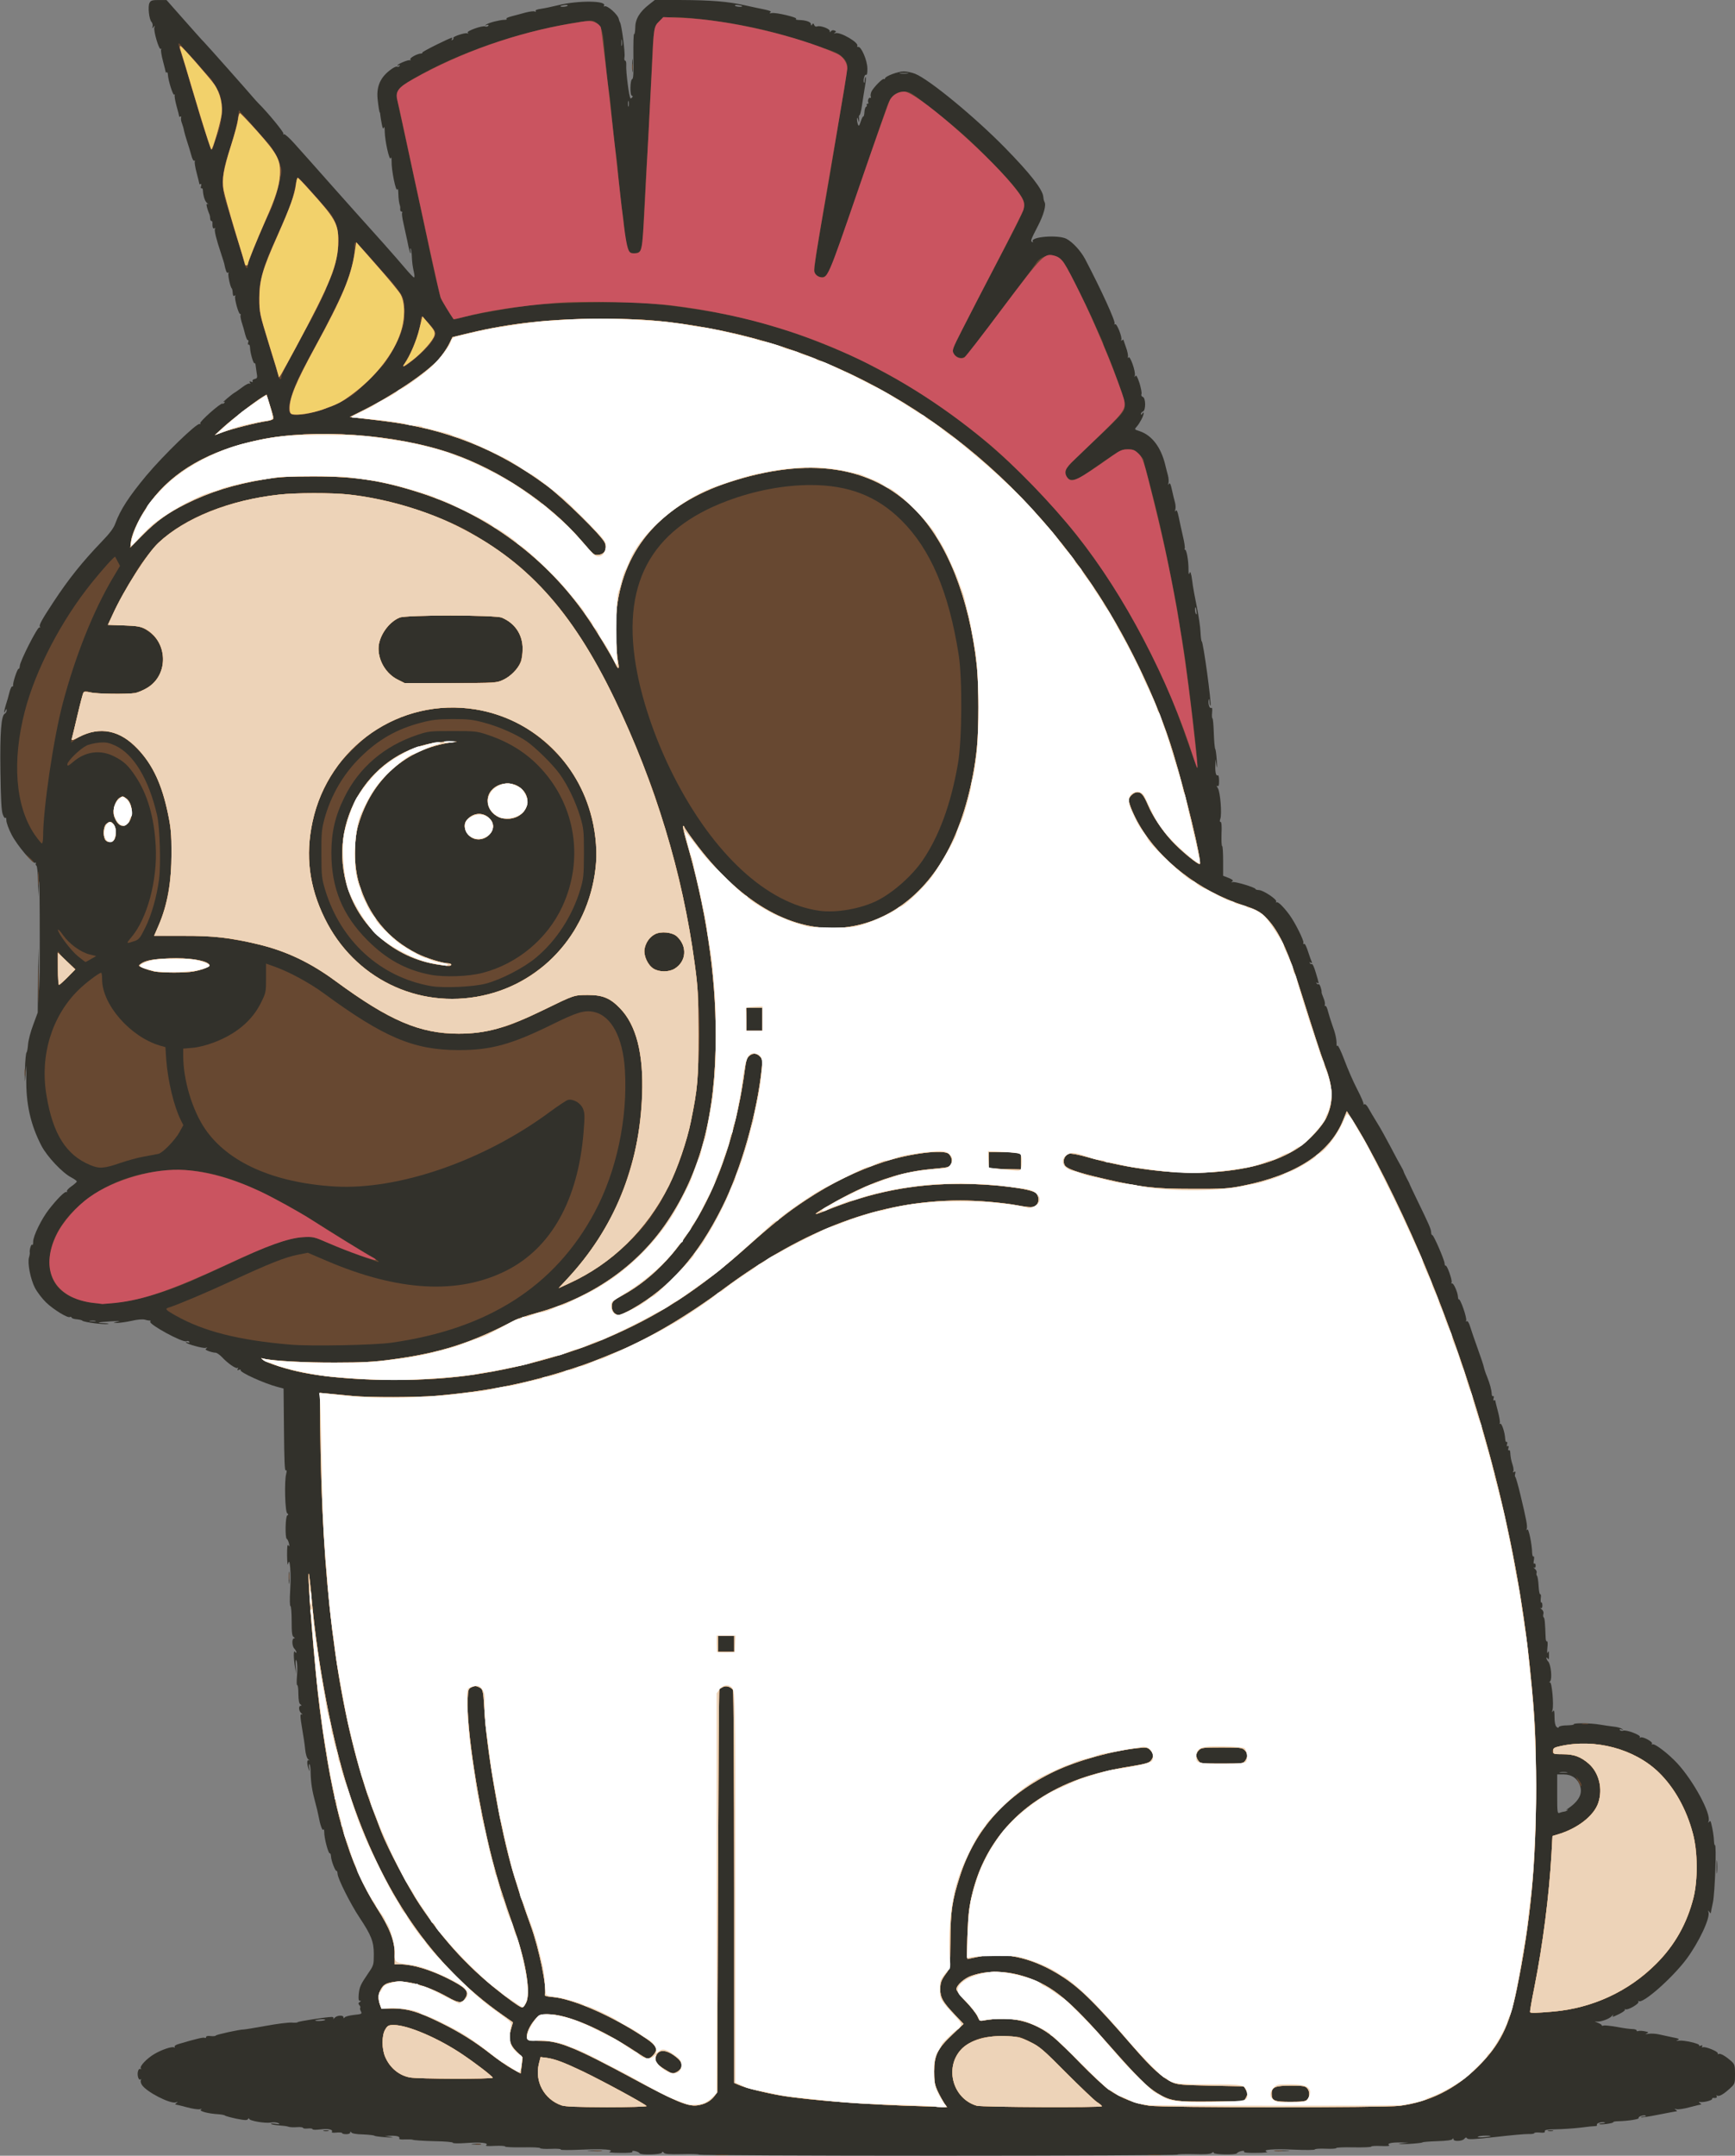 <!DOCTYPE svg PUBLIC "-//W3C//DTD SVG 20010904//EN" "http://www.w3.org/TR/2001/REC-SVG-20010904/DTD/svg10.dtd">
<svg version="1.0" xmlns="http://www.w3.org/2000/svg" width="1288px" height="1600px" viewBox="0 0 12880 16000" preserveAspectRatio="xMidYMid meet">
<rect x="0" y="0" width="12880" height="16000" fill="#808080" stroke="none"/>
<g id="layer101" fill="#32312b" stroke="none">
 <path d="M5190 15992 c0 -4 -57 -6 -127 -4 -95 2 -128 0 -135 -10 -8 -10 -11 -10 -15 0 -5 14 -159 18 -165 4 -1 -5 -16 -12 -31 -16 -19 -4 -26 -3 -22 4 4 7 -26 10 -92 9 -59 0 -90 -4 -78 -8 41 -17 -47 -23 -208 -16 -90 4 -157 4 -154 -1 3 -5 -30 -7 -74 -5 -43 2 -79 -1 -79 -5 0 -5 -58 -8 -130 -6 -71 1 -130 -2 -130 -6 0 -5 -35 -7 -77 -5 -52 3 -73 1 -64 -5 24 -17 -42 -24 -150 -16 -59 4 -100 3 -97 -2 4 -5 -59 -11 -141 -12 -80 -2 -150 -7 -155 -10 -6 -3 -32 -4 -59 -3 -30 2 -47 -1 -43 -7 8 -14 -19 -22 -67 -20 l-42 1 45 7 c29 5 17 6 -35 3 -44 -3 -82 -8 -85 -11 -3 -4 -41 -8 -84 -10 -51 -1 -83 -7 -88 -15 -6 -9 -8 -9 -8 1 0 7 -13 12 -30 12 -16 0 -30 -3 -30 -8 0 -4 -19 -6 -41 -4 -27 3 -39 1 -35 -6 10 -17 -29 -24 -89 -17 -32 4 -55 3 -55 -2 0 -5 -16 -7 -35 -5 -19 2 -35 0 -35 -4 0 -5 -20 -8 -45 -6 -25 2 -53 1 -63 -3 -9 -4 -41 -8 -70 -10 -30 -2 -57 -7 -60 -11 -4 -4 11 -4 33 -1 31 5 36 4 21 -5 -10 -5 -35 -8 -55 -4 -44 7 -161 -13 -161 -28 0 -6 -4 -5 -9 2 -6 10 -23 10 -87 -3 -43 -9 -81 -20 -84 -23 -3 -4 -25 -8 -50 -10 -74 -4 -144 -23 -129 -34 10 -7 8 -8 -7 -3 -12 3 -56 -3 -98 -15 -41 -11 -79 -20 -83 -20 -5 0 -1 -5 7 -11 12 -9 12 -10 -4 -5 -41 14 -218 -77 -252 -129 -9 -13 -12 -30 -8 -36 4 -8 3 -9 -4 -5 -14 9 -26 -35 -17 -63 3 -12 11 -18 17 -15 7 5 8 2 3 -5 -9 -16 45 -73 101 -106 54 -32 131 -58 146 -49 6 4 8 3 4 -4 -3 -6 7 -14 26 -20 131 -39 189 -53 198 -47 5 3 10 1 10 -6 0 -7 13 -10 35 -7 19 2 36 0 37 -4 3 -7 179 -46 208 -45 8 0 82 -12 164 -27 82 -15 168 -26 192 -24 24 2 44 0 44 -3 0 -6 216 -39 253 -39 11 0 16 5 12 13 -4 6 0 4 8 -5 16 -21 67 -24 67 -5 0 8 2 9 8 1 4 -7 35 -15 69 -19 59 -6 62 -8 52 -27 -6 -11 -8 -22 -5 -25 3 -4 1 -13 -6 -20 -9 -11 -9 -17 3 -24 11 -7 11 -9 1 -9 -10 0 -12 -12 -9 -49 6 -55 13 -71 71 -156 40 -58 41 -63 41 -140 0 -93 -18 -140 -105 -271 -67 -100 -163 -291 -164 -326 -1 -14 -4 -24 -8 -22 -8 5 -40 -76 -41 -109 -1 -14 -5 -23 -8 -21 -11 6 -43 -114 -42 -159 0 -16 -3 -24 -7 -17 -7 11 -24 -38 -35 -99 -3 -18 -14 -65 -25 -105 -23 -85 -32 -141 -34 -218 0 -31 -4 -60 -9 -64 -4 -4 -5 8 -2 27 4 29 3 30 -4 9 -14 -39 -13 -72 1 -65 7 4 6 0 -4 -7 -10 -9 -19 -37 -23 -77 -3 -34 -13 -99 -21 -144 -17 -102 -18 -120 -1 -112 6 4 4 0 -5 -8 -21 -16 -24 -57 -5 -57 8 0 7 -3 -3 -10 -10 -6 -14 -29 -15 -78 0 -39 -4 -68 -9 -65 -4 3 -5 -29 -1 -73 4 -46 2 -89 -3 -104 -8 -20 -9 -12 -7 35 l4 60 -9 -50 c-12 -72 -12 -134 0 -115 6 9 10 10 10 3 0 -6 -7 -18 -15 -27 -18 -18 -20 -76 -2 -76 8 0 7 -3 -3 -10 -12 -7 -15 -32 -15 -120 0 -60 -4 -110 -9 -110 -5 0 -6 -50 -2 -115 8 -124 -2 -256 -15 -200 -4 19 -7 -3 -8 -60 0 -66 2 -86 10 -75 8 11 9 8 4 -15 -4 -16 -11 -31 -16 -33 -14 -6 -11 -169 4 -175 9 -4 9 -8 -1 -15 -16 -11 -22 -236 -8 -291 6 -24 5 -32 -3 -27 -8 5 -11 -81 -13 -300 l-3 -308 -45 -12 c-102 -27 -284 -110 -274 -125 3 -5 -3 -6 -12 -2 -13 5 -15 3 -9 -7 5 -8 4 -11 -2 -7 -12 8 -75 -36 -117 -82 -17 -17 -37 -31 -46 -31 -10 0 -32 -5 -49 -11 -25 -9 -30 -14 -19 -21 9 -7 8 -8 -6 -4 -18 6 -146 -30 -146 -41 0 -3 7 -2 16 1 9 3 12 2 9 -5 -4 -6 -14 -8 -22 -4 -29 11 -280 -126 -268 -146 4 -5 3 -9 -2 -8 -4 1 -21 -1 -36 -6 -18 -5 -56 -2 -103 9 -41 9 -89 15 -107 15 -31 -2 -31 -2 8 -10 24 -4 5 -5 -50 -2 -101 6 -123 12 -49 14 27 1 38 4 25 6 -29 6 -183 -14 -190 -25 -3 -4 -22 -8 -41 -10 -19 -1 -37 -7 -38 -12 -2 -6 -8 -8 -13 -5 -16 10 -122 -55 -177 -108 -30 -29 -67 -78 -83 -109 -33 -64 -56 -182 -44 -225 5 -15 7 -32 6 -37 -4 -18 11 -68 18 -57 4 6 7 -4 7 -23 0 -42 61 -167 115 -237 62 -80 121 -139 132 -132 6 3 7 1 4 -4 -4 -6 11 -23 33 -38 22 -15 40 -32 40 -36 0 -5 -19 -18 -41 -30 -65 -33 -179 -154 -221 -234 -82 -158 -116 -312 -113 -505 2 -112 2 -113 -5 -30 -7 79 -7 76 -5 -34 2 -65 7 -121 12 -125 4 -3 9 -30 11 -59 2 -30 19 -95 38 -145 l34 -92 2 -240 2 -240 6 245 c3 157 5 50 5 -295 0 -297 -2 -493 -6 -435 l-5 105 -2 -112 c-1 -63 -6 -115 -12 -118 -6 -4 -7 -11 -4 -17 4 -6 2 -8 -4 -4 -17 10 -134 -128 -176 -209 -22 -42 -39 -90 -39 -106 0 -16 -3 -25 -7 -19 -4 6 -13 -6 -20 -27 -10 -27 -14 -116 -17 -318 -4 -290 6 -413 32 -428 8 -4 15 -16 14 -25 0 -14 -2 -13 -9 3 -14 32 -11 2 4 -46 8 -24 20 -65 26 -91 7 -26 16 -46 20 -43 4 3 7 -1 7 -8 -3 -21 33 -128 41 -123 4 2 8 -8 9 -22 2 -37 133 -293 145 -285 6 3 8 1 4 -5 -8 -13 14 -52 102 -186 112 -170 213 -296 357 -446 59 -61 88 -99 101 -135 37 -102 102 -201 230 -355 128 -153 378 -395 396 -383 7 3 8 1 4 -5 -7 -12 153 -154 165 -146 4 2 11 -1 15 -7 5 -8 2 -10 -7 -5 -17 9 58 -55 81 -69 10 -5 36 -25 60 -42 23 -18 47 -30 53 -26 6 4 7 1 2 -7 -6 -10 -4 -12 9 -7 11 4 15 3 11 -4 -4 -6 3 -13 15 -16 20 -5 22 -10 15 -47 -3 -23 -7 -49 -8 -58 -1 -9 -4 -15 -8 -12 -8 5 -32 -77 -33 -116 -1 -15 -5 -26 -10 -22 -5 3 -7 -5 -4 -16 4 -12 3 -20 -2 -17 -4 2 -13 -17 -20 -43 -6 -26 -18 -67 -26 -91 -7 -24 -11 -47 -8 -52 3 -5 1 -9 -4 -9 -12 0 -44 -118 -36 -132 4 -7 2 -8 -4 -4 -11 7 -13 3 -16 -36 -1 -7 -3 -15 -6 -18 -11 -10 -30 -102 -24 -112 4 -6 2 -8 -4 -4 -9 5 -16 -11 -28 -69 -1 -5 -11 -37 -22 -70 -37 -111 -53 -176 -46 -187 4 -7 3 -8 -4 -4 -11 7 -16 -7 -15 -42 1 -6 -3 -12 -8 -12 -5 0 -9 -9 -9 -21 0 -11 -4 -28 -9 -37 -4 -9 -11 -30 -15 -45 -5 -22 -4 -27 6 -22 7 4 5 0 -4 -7 -17 -14 -29 -51 -32 -95 0 -11 -5 -19 -10 -15 -5 3 -7 -5 -4 -16 4 -12 2 -20 -3 -16 -5 3 -9 3 -9 -1 0 -3 -9 -39 -20 -81 -11 -41 -17 -80 -14 -86 4 -6 3 -8 -3 -5 -6 4 -16 -13 -23 -41 -7 -26 -21 -72 -31 -102 -10 -30 -20 -66 -23 -80 -2 -14 -9 -38 -15 -54 -7 -16 -9 -36 -7 -43 3 -8 1 -11 -4 -8 -6 3 -10 3 -10 -2 0 -4 -9 -39 -20 -78 -10 -38 -16 -73 -13 -79 3 -5 2 -6 -4 -3 -9 6 -44 -104 -47 -150 0 -11 -4 -19 -8 -16 -5 2 -8 2 -8 -2 0 -3 -9 -39 -20 -81 -11 -41 -17 -80 -14 -86 4 -6 3 -8 -3 -5 -13 8 -55 -135 -47 -160 5 -15 4 -16 -6 -3 -10 13 -11 12 -7 -5 2 -11 -2 -26 -8 -32 -18 -17 -29 -117 -15 -142 9 -18 20 -21 69 -21 l57 0 130 147 c71 80 138 156 150 167 21 21 334 374 363 409 9 11 26 29 37 41 74 73 193 219 188 228 -4 6 -3 8 4 4 6 -3 41 28 79 71 38 43 87 98 110 123 22 25 100 113 173 195 131 148 158 177 380 425 61 69 135 153 163 187 29 34 56 62 60 62 5 1 5 -14 1 -32 -11 -50 -15 -78 -17 -129 -1 -26 -5 -50 -9 -53 -4 -4 -4 4 -1 17 3 12 3 20 0 17 -4 -3 -14 -41 -22 -85 -9 -43 -23 -107 -31 -142 -8 -34 -12 -67 -9 -72 3 -6 1 -10 -5 -10 -6 0 -10 -8 -9 -18 1 -9 0 -19 -1 -22 -7 -20 -12 -52 -13 -94 0 -27 -4 -41 -7 -31 -10 28 -45 -143 -43 -210 0 -26 -2 -33 -6 -21 -10 25 -44 -130 -45 -198 0 -28 -3 -41 -6 -30 -5 14 -9 9 -15 -21 -5 -22 -9 -51 -11 -65 -1 -14 -3 -25 -4 -25 -4 0 -11 -45 -17 -102 -9 -96 23 -164 104 -221 18 -13 37 -21 42 -17 5 3 13 0 17 -6 4 -8 3 -9 -4 -5 -7 4 -12 5 -12 2 0 -11 83 -45 93 -39 6 3 7 1 3 -6 -7 -11 53 -44 81 -44 7 0 10 -3 8 -7 -4 -6 205 -110 220 -110 4 0 3 5 -1 12 -5 7 -3 8 5 4 7 -5 10 -11 6 -14 -9 -9 85 -41 103 -35 12 3 13 2 4 -4 -15 -11 108 -56 131 -47 8 3 18 1 22 -5 4 -7 -1 -9 -12 -5 -16 5 -16 4 -2 -5 22 -14 98 -33 132 -34 16 0 23 -3 17 -7 -6 -4 10 -12 37 -19 26 -7 73 -19 104 -28 31 -8 63 -12 69 -8 8 5 11 4 6 -3 -4 -7 11 -13 41 -17 27 -4 84 -16 128 -27 150 -36 362 -34 339 4 -4 6 -3 9 2 5 20 -12 102 61 108 95 1 7 5 18 9 25 12 19 39 226 33 256 -3 15 -1 27 5 27 6 0 9 15 8 32 -4 45 22 248 32 248 4 0 11 -4 14 -10 3 -5 1 -10 -4 -10 -16 0 -14 -117 2 -123 9 -3 11 -44 9 -171 -1 -92 1 -165 5 -163 5 3 8 -19 9 -49 0 -63 33 -117 104 -172 l42 -33 197 1 c221 1 345 11 470 39 47 11 113 24 145 31 43 9 55 15 45 22 -10 7 -8 8 9 5 30 -7 198 33 182 43 -7 4 1 7 17 8 54 1 93 14 93 31 0 12 2 13 9 3 6 -11 10 -10 15 3 4 10 12 15 22 11 23 -9 94 17 94 34 0 12 2 12 8 2 5 -7 16 -10 26 -6 14 5 15 9 4 16 -10 7 -9 8 4 4 36 -11 177 71 162 95 -3 5 0 8 7 7 22 -5 68 101 68 160 1 32 -3 51 -9 47 -11 -7 -24 38 -17 57 3 7 6 0 6 -16 1 -16 4 -27 7 -23 4 3 1 34 -5 69 -6 35 -16 98 -22 140 -6 43 -15 76 -19 73 -3 -2 -5 10 -3 28 2 29 2 30 -6 7 -7 -21 -9 -21 -9 -5 0 11 3 28 7 39 6 15 10 11 21 -23 7 -22 16 -39 19 -37 3 2 7 -12 8 -32 1 -20 7 -38 13 -40 5 -2 8 -8 4 -13 -3 -5 0 -9 6 -9 6 0 9 -4 6 -9 -8 -13 4 -42 15 -35 5 3 6 -2 3 -10 -3 -8 0 -25 6 -38 18 -33 82 -98 92 -92 4 3 8 1 8 -4 0 -16 96 -52 139 -52 22 0 60 8 83 17 104 40 448 324 669 550 188 192 279 309 284 363 1 15 5 32 9 39 14 22 -6 95 -48 176 -55 107 -57 113 -44 121 6 4 8 3 5 -3 -23 -36 190 -53 251 -20 47 26 104 88 137 149 121 231 228 465 219 480 -4 6 -3 8 4 4 13 -8 55 100 46 116 -4 7 -2 8 4 4 7 -4 12 -6 12 -4 0 2 9 27 19 56 11 30 17 61 14 70 -3 12 -2 13 4 4 12 -16 56 109 47 135 -4 13 -3 15 4 4 7 -10 15 4 31 52 11 36 18 73 15 81 -4 10 0 18 10 22 22 8 23 99 1 108 -8 3 -15 11 -15 18 0 9 3 8 10 -2 7 -11 10 -11 10 -2 0 18 -29 73 -51 98 -19 21 -19 21 21 34 90 30 157 117 189 245 7 28 16 66 22 86 5 21 6 45 3 55 -4 15 -4 16 4 5 7 -10 13 2 22 45 7 32 17 74 22 91 5 18 7 43 3 55 -4 17 -4 19 3 9 7 -10 13 2 22 45 6 32 21 96 31 142 11 45 17 87 14 92 -3 6 -2 10 3 10 11 0 26 87 25 150 0 30 2 38 7 25 5 -16 8 -12 15 20 4 22 8 54 10 70 2 17 15 86 29 155 14 69 27 155 28 192 2 38 6 68 9 68 11 0 75 468 65 477 -3 4 -7 -9 -7 -28 -1 -19 -3 -26 -6 -16 -7 27 6 69 18 61 8 -4 10 7 7 35 -2 22 -1 42 3 43 4 2 8 53 10 113 2 61 7 112 11 115 3 3 8 41 11 85 3 52 2 64 -3 35 l-7 -45 -1 47 c-2 52 6 81 19 72 5 -3 9 16 9 41 0 34 -3 44 -12 38 -8 -4 -6 3 3 17 18 29 31 192 18 228 -5 14 -5 22 2 22 7 0 10 31 7 90 -1 50 0 90 5 90 4 0 7 50 7 110 l0 110 41 16 c30 13 37 19 27 26 -10 8 -9 9 3 5 17 -6 169 40 169 51 0 4 12 8 26 8 34 2 137 71 128 86 -4 6 -3 8 3 5 10 -7 52 34 96 94 43 59 108 191 103 206 -3 8 -2 12 3 9 8 -6 18 13 39 79 6 17 13 39 18 49 6 15 4 17 -6 11 -9 -5 -11 -4 -6 4 4 6 11 9 15 6 5 -2 17 23 27 58 28 92 27 90 13 82 -8 -5 -10 -4 -5 4 4 6 11 9 16 6 7 -4 23 43 21 60 -1 3 6 22 14 42 9 20 13 43 10 50 -2 8 -1 12 4 9 5 -3 14 16 20 42 7 26 21 71 31 99 23 61 33 108 32 142 0 14 3 19 7 12 4 -6 26 40 51 106 24 65 67 164 96 219 29 56 50 105 46 109 -4 5 -2 5 5 1 8 -4 20 7 33 31 11 21 39 67 61 103 23 36 68 117 101 180 33 63 68 129 78 145 10 17 19 35 20 40 1 6 12 28 23 50 12 22 22 42 22 45 1 3 24 52 52 110 91 187 105 219 107 244 0 13 4 24 9 23 9 -2 89 181 91 210 0 11 4 19 8 17 10 -6 50 107 44 123 -3 8 -2 12 3 9 10 -7 42 63 44 97 1 14 4 23 6 21 11 -11 64 143 55 158 -4 7 -3 8 4 4 7 -4 17 11 26 41 8 26 33 100 56 163 23 63 43 124 45 135 2 11 12 44 24 72 22 56 33 95 35 130 0 11 5 19 10 15 5 -3 7 5 4 16 -4 12 -2 20 3 16 5 -3 9 -3 9 1 0 3 9 39 20 81 11 41 17 80 14 86 -4 6 -3 8 3 5 11 -7 35 66 37 113 1 15 5 26 10 22 5 -3 7 5 4 16 -4 14 -2 20 5 15 6 -4 8 2 5 15 -4 12 -2 20 3 16 5 -3 10 3 10 13 3 42 7 61 18 96 7 20 9 42 5 48 -5 8 -3 9 6 4 10 -6 12 -3 8 13 -3 12 -3 22 1 24 4 2 21 62 38 133 45 187 53 232 47 252 -4 13 -3 14 4 5 9 -14 35 109 36 175 1 17 5 29 10 25 5 -3 6 9 3 27 -4 20 -3 30 3 26 6 -3 10 3 10 15 0 14 -4 19 -12 15 -7 -4 -5 0 6 9 10 8 16 21 13 29 -3 8 -1 19 3 23 5 5 10 39 12 76 2 36 7 63 12 61 5 -3 7 10 4 30 -2 20 0 33 4 31 4 -3 8 7 8 21 0 18 -4 24 -12 20 -7 -4 -5 0 6 9 12 9 17 23 13 36 -3 11 -1 22 3 25 7 5 10 35 14 147 0 20 5 34 10 30 5 -3 7 18 3 49 -3 33 -2 46 3 34 7 -16 9 -11 9 20 1 29 -2 36 -9 25 -6 -9 -10 -10 -10 -3 0 6 6 18 13 25 20 20 31 127 15 146 -8 9 -8 13 -2 9 14 -8 30 167 19 205 -5 18 -4 20 4 8 8 -11 11 0 11 43 0 37 5 64 14 73 10 10 16 10 18 2 2 -6 27 -12 60 -12 31 -1 54 -4 51 -8 -6 -11 122 -10 192 2 33 6 79 12 103 15 23 2 50 9 60 15 16 11 16 11 -1 6 -11 -4 -16 -2 -12 5 4 5 15 7 25 4 24 -8 132 33 124 47 -4 7 -2 8 4 4 16 -10 94 32 86 46 -4 6 -3 8 3 5 15 -10 118 69 184 140 120 130 252 373 233 430 -4 13 -3 14 4 5 7 -11 11 -7 16 14 11 44 19 96 20 131 1 17 4 30 7 28 13 -8 0 353 -15 425 -9 41 -16 77 -16 80 0 3 -5 -2 -11 -10 -9 -13 -10 -13 -6 2 14 43 -70 222 -163 348 -107 143 -328 337 -355 312 -5 -4 -5 -2 -2 5 9 14 -80 66 -97 56 -6 -3 -8 -2 -3 2 4 5 -14 19 -40 32 -56 27 -56 27 -48 11 4 -7 0 -5 -8 4 -18 23 -89 48 -119 42 -13 -2 -8 1 10 8 17 6 32 15 32 19 0 5 6 6 14 3 8 -3 52 2 98 10 47 9 99 16 116 16 18 0 32 5 32 11 0 5 4 7 10 4 5 -3 27 -3 47 1 32 6 35 8 18 16 -15 6 -11 7 13 3 19 -3 52 -1 75 4 23 5 69 15 102 22 48 9 56 13 40 21 -16 6 -14 7 10 4 36 -5 157 23 149 35 -3 5 3 6 12 2 12 -4 15 -3 10 5 -4 7 -2 10 6 7 19 -7 114 32 110 45 -1 6 2 9 7 5 12 -7 53 17 94 54 25 23 27 31 27 96 0 69 -1 72 -37 105 -48 44 -81 63 -95 54 -7 -4 -8 -3 -4 4 6 11 -6 16 -26 13 -5 0 -8 3 -8 8 0 10 -56 25 -85 23 -16 -2 -17 0 -5 8 8 5 12 10 7 10 -4 0 -42 9 -83 20 -42 12 -86 18 -98 15 -17 -5 -18 -4 -6 4 8 6 12 11 8 11 -3 0 -64 11 -134 25 -69 14 -129 23 -132 20 -3 -3 5 -5 18 -5 13 0 21 -3 17 -6 -9 -10 -59 5 -52 16 5 9 -75 22 -150 24 -24 0 -41 4 -39 7 5 8 -96 22 -104 14 -3 -3 8 -5 24 -6 16 0 23 -3 16 -6 -19 -7 -64 6 -57 17 3 6 -2 10 -12 10 -10 0 -61 5 -113 12 -52 6 -133 11 -180 12 -66 1 -84 4 -82 15 2 10 -7 12 -38 9 -22 -2 -40 0 -40 4 0 5 -19 8 -42 7 -24 -1 -134 9 -246 22 -160 18 -205 20 -211 10 -6 -9 -11 -8 -21 4 -15 18 -80 21 -80 3 0 -10 -2 -10 -8 -1 -5 8 -45 13 -112 15 -58 2 -107 6 -110 9 -3 4 -52 9 -110 12 -63 2 -83 2 -50 -3 l55 -7 -55 -1 c-68 -2 -107 7 -88 20 8 6 -13 8 -59 6 -40 -2 -73 0 -73 4 0 5 -59 7 -130 6 -72 -2 -130 1 -130 5 0 5 -36 7 -80 5 -44 -2 -80 1 -80 6 0 4 -69 5 -153 1 -155 -7 -243 0 -202 16 12 4 -19 8 -78 8 -66 1 -96 -2 -92 -9 4 -7 -3 -8 -22 -4 -15 4 -29 11 -31 16 -6 13 -172 10 -172 -3 0 -8 -4 -8 -15 1 -10 8 -51 11 -135 8 -66 -1 -120 0 -120 4 0 4 -799 8 -1775 8 -976 0 -1775 -4 -1775 -8z m5875 -137 c6 -2 -10 -4 -35 -4 -25 0 -51 3 -59 8 -13 8 69 5 94 -4z m-8651 -863 c2 -4 -13 -6 -35 -4 -21 2 -39 6 -39 8 0 7 69 4 74 -4z m9198 -1546 c10 -1 21 -6 25 -11 5 -4 1 -5 -7 -1 -8 4 -6 1 4 -6 86 -58 116 -112 96 -173 -18 -54 -62 -85 -121 -85 l-49 0 0 146 c0 135 1 146 18 139 9 -4 25 -8 34 -9z m21 -293 c-13 -2 -35 -2 -50 0 -16 2 -5 4 22 4 28 0 40 -2 28 -4z m-10925 -3350 c-10 -2 -28 -2 -40 0 -13 2 -5 4 17 4 22 1 32 -1 23 -4z m8173 -5275 c-3 -21 -6 -26 -9 -15 -3 17 3 47 11 47 2 0 1 -15 -2 -32z m-4214 -3775 c-3 -10 -5 -2 -5 17 0 19 2 27 5 18 2 -10 2 -26 0 -35z m2071 -210 c-16 -2 -40 -2 -55 0 -16 2 -3 4 27 4 30 0 43 -2 28 -4z m-2121 -245 c-2 -13 -4 -5 -4 17 -1 22 1 32 4 23 2 -10 2 -28 0 -40z m-403 -256 c3 -5 -8 -6 -25 -4 -16 2 -29 6 -29 8 0 8 49 4 54 -4z m1296 4 c0 -2 -13 -6 -29 -8 -17 -2 -28 -1 -25 4 5 8 54 12 54 4z"/>
 <path d="M4373 15963 c26 -2 67 -2 90 0 23 2 2 3 -48 3 -49 0 -68 -1 -42 -3z"/>
 <path d="M9473 15963 c26 -2 67 -2 90 0 23 2 2 3 -48 3 -49 0 -68 -1 -42 -3z"/>
 <path d="M3508 15913 c18 -2 45 -2 60 0 15 2 0 4 -33 4 -33 0 -45 -2 -27 -4z"/>
 <path d="M2403 15813 c9 -2 25 -2 35 0 9 3 1 5 -18 5 -19 0 -27 -2 -17 -5z"/>
 <path d="M11493 15813 c9 -2 25 -2 35 0 9 3 1 5 -18 5 -19 0 -27 -2 -17 -5z"/>
 <path d="M12743 13855 c0 -44 2 -61 4 -37 2 23 2 59 0 80 -2 20 -4 1 -4 -43z"/>
 <path d="M2143 11710 c0 -41 2 -58 4 -37 2 20 2 54 0 75 -2 20 -4 3 -4 -38z"/>
 <path d="M4693 485 c0 -44 2 -61 4 -37 2 23 2 59 0 80 -2 20 -4 1 -4 -43z"/>
 </g>
<g id="layer102" fill="#674831" stroke="none">
 <path d="M5318 15993 c23 -2 61 -2 85 0 23 2 4 4 -43 4 -47 0 -66 -2 -42 -4z"/>
 <path d="M8528 15993 c23 -2 61 -2 85 0 23 2 4 4 -43 4 -47 0 -66 -2 -42 -4z"/>
 <path d="M4413 15963 c15 -2 37 -2 50 0 12 2 0 4 -28 4 -27 0 -38 -2 -22 -4z"/>
 <path d="M9463 15963 c15 -2 39 -2 55 0 15 2 2 4 -28 4 -30 0 -43 -2 -27 -4z"/>
 <path d="M3533 15913 c9 -2 25 -2 35 0 9 3 1 5 -18 5 -19 0 -27 -2 -17 -5z"/>
 <path d="M4160 15624 c-119 -41 -190 -177 -160 -305 l12 -51 54 7 c85 10 249 85 567 258 92 50 167 95 167 99 0 4 -134 8 -297 8 -242 -1 -307 -4 -343 -16z"/>
 <path d="M6850 15633 c-373 -9 -841 -44 -1050 -79 -113 -19 -260 -56 -312 -78 l-38 -16 0 -1453 c0 -798 -4 -1457 -8 -1463 -16 -24 -51 -35 -74 -23 -13 6 -25 14 -28 16 -3 3 -7 677 -10 1498 l-5 1494 -21 28 c-29 39 -74 63 -131 70 -68 8 -163 -32 -469 -197 -428 -231 -553 -282 -684 -282 -41 0 -83 -2 -92 -5 -37 -10 -10 -96 50 -161 27 -29 36 -32 89 -32 143 0 393 107 649 276 44 30 85 54 91 54 23 0 63 -42 63 -66 0 -32 -27 -57 -148 -132 -221 -138 -478 -246 -614 -259 -54 -5 -68 -9 -63 -20 17 -47 -44 -345 -106 -513 -52 -141 -116 -338 -149 -460 -90 -330 -179 -858 -195 -1150 -8 -137 -10 -144 -41 -158 -20 -10 -31 -10 -52 0 -25 12 -27 18 -30 88 -10 217 77 783 182 1191 42 161 75 265 171 539 82 234 116 459 80 526 -10 19 -22 34 -27 34 -12 0 -52 -26 -128 -84 -257 -195 -449 -401 -636 -682 -83 -125 -238 -420 -284 -540 -76 -198 -95 -250 -126 -349 -210 -661 -316 -1520 -327 -2659 l-2 -248 75 7 c41 4 118 11 170 16 130 12 469 11 615 -1 378 -33 675 -91 1012 -201 117 -38 172 -59 348 -132 229 -96 510 -262 780 -463 599 -444 1161 -653 1755 -654 126 0 305 15 416 35 102 19 129 19 148 -1 22 -21 20 -67 -4 -89 -36 -33 -311 -67 -550 -68 -361 -1 -672 60 -1017 201 -40 16 -70 26 -67 21 9 -15 190 -118 297 -169 190 -91 369 -144 542 -161 61 -6 120 -12 132 -15 43 -8 52 -63 17 -99 -36 -36 -287 -5 -484 59 -199 65 -384 155 -575 281 -141 93 -242 173 -437 347 -363 324 -665 519 -1068 689 -319 134 -741 241 -1095 279 -364 39 -837 26 -1129 -31 -113 -21 -273 -72 -302 -95 -19 -15 -18 -15 1 -10 69 17 316 30 535 29 200 0 289 -5 413 -22 366 -49 595 -122 922 -294 17 -9 86 -32 155 -51 415 -114 755 -352 975 -681 247 -369 357 -793 358 -1375 1 -463 -74 -959 -222 -1462 -15 -54 -24 -98 -20 -98 5 0 9 4 9 8 0 5 33 53 74 108 327 441 702 664 1075 641 354 -23 660 -254 837 -633 92 -196 158 -444 185 -694 16 -147 16 -471 0 -620 -55 -501 -219 -915 -460 -1159 -324 -326 -790 -394 -1381 -201 -491 161 -778 483 -831 933 -12 103 -7 318 10 405 10 52 0 54 -23 4 -30 -62 -145 -252 -214 -351 -297 -428 -726 -747 -1223 -910 -293 -95 -487 -125 -804 -125 -188 0 -255 4 -363 22 -224 37 -406 94 -582 182 -136 68 -219 128 -319 229 l-94 95 6 -49 c10 -68 72 -193 144 -290 171 -230 438 -382 807 -460 404 -86 1010 -44 1426 100 355 122 728 371 961 642 102 118 98 114 132 111 45 -4 66 -43 47 -89 -21 -51 -308 -333 -435 -427 -365 -270 -750 -422 -1215 -478 -69 -8 -152 -18 -184 -22 l-59 -7 94 -47 c222 -110 475 -281 564 -380 26 -29 60 -78 76 -109 l28 -57 128 -31 c299 -72 605 -105 973 -105 286 0 438 11 680 49 1198 186 2242 862 2958 1913 254 372 490 859 611 1260 93 306 210 791 199 824 -5 15 -146 -100 -213 -175 -71 -78 -138 -180 -172 -260 -33 -76 -49 -97 -80 -97 -27 0 -63 33 -63 58 0 28 35 112 77 184 154 266 445 491 774 598 109 35 140 55 198 125 76 92 141 237 226 510 101 320 147 464 181 554 62 165 65 267 11 385 -30 64 -129 172 -205 223 -332 220 -939 248 -1568 72 -66 -19 -122 -29 -136 -26 -34 9 -51 49 -36 82 13 29 88 56 294 104 272 63 376 75 654 75 225 1 268 -2 370 -22 400 -79 654 -244 752 -491 l26 -64 44 69 c131 205 342 624 496 984 435 1022 720 2095 821 3095 37 364 43 496 44 880 0 566 -41 988 -143 1489 -56 274 -126 414 -289 576 -165 164 -362 262 -583 290 -115 14 -1751 14 -1855 -1 -103 -14 -214 -58 -300 -118 -38 -27 -132 -115 -210 -195 -78 -81 -170 -170 -205 -198 -147 -119 -312 -158 -515 -122 -29 6 -33 3 -47 -31 -9 -20 -47 -69 -86 -109 -39 -40 -70 -81 -70 -92 0 -29 58 -81 110 -99 121 -43 265 -39 408 9 199 68 319 167 625 516 201 228 272 299 347 345 98 60 137 66 405 63 l239 -3 16 -27 c13 -25 13 -31 0 -55 l-16 -28 -244 -5 c-222 -5 -249 -7 -290 -26 -72 -34 -149 -103 -281 -255 -311 -359 -419 -462 -576 -555 -201 -119 -399 -159 -588 -119 -38 8 -71 15 -72 15 -10 0 0 -293 12 -370 52 -344 229 -626 510 -812 190 -126 404 -203 690 -248 103 -17 134 -25 148 -42 23 -27 22 -53 -4 -79 -19 -19 -28 -21 -88 -15 -192 20 -448 91 -620 172 -358 170 -592 428 -705 779 -58 181 -69 256 -71 481 -2 198 -3 202 -27 235 -40 53 -48 74 -48 124 0 61 19 94 103 183 l70 74 -81 77 c-111 104 -137 155 -137 276 0 77 4 98 27 148 15 32 37 71 48 88 l21 29 -38 -2 c-21 -1 -85 -3 -143 -5z m2854 -49 c21 -20 20 -63 -1 -86 -14 -15 -32 -18 -121 -18 -117 0 -142 11 -142 61 0 51 20 59 140 59 85 0 112 -3 124 -16z m-4681 -205 c48 -26 50 -67 5 -104 -73 -62 -134 -69 -156 -20 -17 37 0 66 61 103 59 36 60 36 90 21z m4221 -2311 c21 -30 20 -54 -4 -78 -18 -18 -33 -20 -170 -20 -137 0 -152 2 -170 20 -24 24 -25 48 -4 78 15 21 21 22 174 22 153 0 159 -1 174 -22z m-3794 -868 l0 -60 -60 0 -60 0 0 60 0 60 60 0 60 0 0 -60z m-758 -2484 c281 -160 486 -391 668 -754 141 -281 261 -702 295 -1033 6 -60 5 -69 -14 -88 -26 -26 -52 -27 -80 -3 -16 13 -23 36 -31 97 -106 801 -440 1421 -905 1677 -73 39 -80 47 -83 77 -4 38 20 71 52 71 12 0 56 -20 98 -44z m2888 -1095 l0 -58 -37 -7 c-21 -3 -75 -6 -120 -6 l-83 0 0 59 0 60 38 4 c20 2 74 4 120 5 l82 2 0 -59z m-1920 -1056 l0 -85 -60 0 -60 0 0 85 0 85 60 0 60 0 0 -85z"/>
 <path d="M7251 15629 c-106 -31 -181 -133 -181 -247 0 -107 53 -186 160 -235 62 -29 72 -30 200 -31 l136 -1 79 39 c72 36 98 58 270 230 105 105 207 203 227 216 21 14 38 28 38 33 0 11 -889 7 -929 -4z"/>
 <path d="M3042 15419 c-79 -15 -146 -70 -181 -149 -28 -61 -28 -163 -1 -207 17 -29 25 -33 64 -33 102 0 326 95 502 214 108 72 227 163 232 177 5 11 -559 10 -616 -2z"/>
 <path d="M3800 15354 c-36 -20 -105 -68 -155 -107 -121 -95 -236 -167 -380 -237 -164 -80 -239 -102 -347 -103 l-87 0 -11 -30 c-14 -41 -13 -73 4 -106 21 -39 37 -50 92 -60 95 -18 255 26 406 111 87 49 111 49 137 0 23 -44 -3 -71 -134 -137 -127 -64 -261 -105 -348 -105 l-47 0 0 -77 c0 -98 -37 -193 -129 -336 -214 -336 -331 -742 -427 -1482 -37 -287 -96 -1019 -81 -1005 2 3 12 88 21 190 45 492 152 1050 274 1425 244 747 620 1295 1142 1660 l78 55 -14 48 c-22 72 -11 118 42 170 l44 42 -7 60 -8 60 -65 -36z"/>
 <path d="M11359 14935 c-3 -2 12 -89 33 -192 61 -309 108 -670 126 -987 l7 -129 40 -12 c155 -48 276 -147 305 -249 27 -99 -4 -212 -76 -276 -59 -51 -109 -70 -191 -70 -39 0 -74 -4 -77 -9 -23 -36 48 -60 205 -68 213 -12 437 70 584 213 129 125 223 305 265 504 14 64 17 117 15 215 -5 188 -41 320 -129 478 -180 320 -539 542 -936 577 -129 11 -164 12 -171 5z"/>
 <path d="M11717 13222 l-18 -37 20 25 c12 14 21 31 21 38 0 19 -4 15 -23 -26z"/>
 <path d="M11748 12793 c12 -2 30 -2 40 0 9 3 -1 5 -23 4 -22 0 -30 -2 -17 -4z"/>
 <path d="M2143 11700 c0 -25 2 -35 4 -22 2 12 2 32 0 45 -2 12 -4 2 -4 -23z"/>
 <path d="M2155 9980 c-386 -33 -642 -98 -852 -216 -73 -41 -81 -50 -51 -59 65 -20 287 -114 473 -200 272 -126 392 -174 485 -192 l75 -15 140 60 c533 228 977 252 1333 73 334 -168 533 -525 574 -1026 10 -123 9 -145 -5 -178 -18 -41 -73 -73 -111 -63 -12 3 -69 41 -129 85 -493 366 -1128 586 -1607 557 -448 -28 -787 -178 -957 -426 -96 -141 -163 -364 -163 -546 l0 -51 69 -6 c41 -3 104 -19 157 -39 167 -63 285 -162 351 -295 37 -75 38 -80 38 -184 l0 -107 70 25 c103 37 253 118 358 195 446 327 667 421 997 422 242 1 395 -41 696 -189 186 -92 244 -110 314 -94 129 29 214 189 229 429 22 361 -62 755 -226 1060 -294 547 -790 865 -1509 966 -129 18 -599 27 -749 14z"/>
 <path d="M632 9660 c-88 -23 -126 -41 -175 -81 -70 -58 -101 -155 -85 -269 34 -255 312 -505 653 -589 353 -87 652 -27 1100 222 118 66 132 74 402 244 98 61 202 124 230 140 53 28 73 51 31 33 -13 -5 -63 -23 -113 -40 -86 -30 -210 -80 -305 -122 -90 -41 -250 -9 -485 97 -52 24 -188 86 -250 115 -58 27 -147 67 -210 95 -328 142 -620 199 -793 155z"/>
 <path d="M4150 9555 c0 -3 14 -18 30 -32 46 -38 182 -204 243 -296 66 -99 138 -232 167 -307 11 -30 27 -68 34 -85 13 -27 39 -112 81 -255 48 -167 79 -549 56 -695 -22 -143 -30 -175 -59 -244 -47 -111 -115 -191 -198 -232 -41 -19 -64 -24 -139 -24 -102 0 -136 10 -280 86 -49 26 -128 64 -175 84 -47 20 -94 40 -105 46 -47 22 -219 60 -309 68 -166 16 -318 -7 -487 -75 -150 -59 -278 -137 -519 -314 -103 -75 -245 -158 -331 -192 -30 -12 -68 -27 -85 -35 -43 -18 -210 -61 -259 -67 -22 -2 -83 -12 -135 -22 -72 -13 -149 -18 -315 -18 l-221 -1 33 -75 c98 -228 127 -586 68 -839 -58 -249 -115 -365 -237 -483 -59 -58 -94 -83 -136 -99 -104 -39 -229 -24 -310 38 l-35 26 5 -24 c32 -142 82 -339 88 -350 7 -11 17 -11 55 -1 47 13 263 16 328 6 61 -11 138 -63 171 -118 63 -102 41 -247 -48 -319 -68 -56 -84 -61 -209 -67 l-117 -5 68 -135 c37 -74 84 -161 105 -193 20 -31 37 -59 37 -61 0 -17 119 -172 166 -217 249 -236 683 -373 1169 -370 218 1 319 13 537 61 177 40 497 161 608 231 14 9 61 38 104 64 71 44 170 113 250 177 58 45 252 246 309 319 126 161 270 393 378 611 78 156 198 429 244 553 20 55 43 114 50 130 35 76 179 552 216 715 68 296 131 690 145 910 30 474 -35 946 -176 1275 -33 78 -105 218 -127 251 -5 6 -26 37 -47 70 -119 179 -382 395 -611 501 -33 15 -63 29 -67 31 -5 2 -8 1 -8 -3z m-590 -2161 c192 -41 300 -92 482 -230 79 -61 238 -253 238 -289 0 -7 6 -18 14 -24 22 -18 81 -175 104 -276 50 -215 39 -384 -41 -620 -49 -148 -126 -266 -253 -391 -174 -172 -348 -262 -575 -299 -276 -44 -571 25 -786 185 -54 40 -198 182 -228 224 -107 152 -162 271 -195 425 -38 178 -35 332 11 516 28 114 124 303 202 401 249 308 651 456 1027 378z m1448 -204 c88 -54 96 -166 18 -239 -34 -32 -119 -41 -164 -17 -40 21 -70 64 -77 112 -8 49 27 120 70 145 42 24 112 24 153 -1z m-1263 -2147 c85 -45 125 -108 132 -207 5 -67 3 -81 -21 -130 -27 -56 -71 -97 -131 -122 -50 -20 -709 -21 -759 0 -84 35 -156 141 -156 230 0 94 58 188 143 231 l52 26 350 -3 c337 -3 352 -4 390 -25z"/>
 <path d="M3200 7319 c-376 -66 -671 -334 -786 -714 -25 -83 -28 -104 -28 -265 -1 -153 2 -185 22 -260 48 -177 141 -336 269 -461 133 -131 269 -208 448 -255 84 -22 122 -26 235 -27 115 0 150 4 235 27 106 28 234 84 313 137 68 47 197 174 247 244 61 85 119 207 152 316 26 88 28 105 28 274 -1 166 -3 187 -28 270 -59 195 -176 376 -327 502 -90 76 -260 164 -375 194 -92 24 -314 34 -405 18z m382 -98 c259 -67 482 -253 593 -494 160 -346 99 -743 -157 -1021 -106 -116 -237 -198 -398 -252 -80 -27 -95 -28 -260 -28 -165 0 -180 1 -260 28 -246 82 -433 241 -542 461 -69 138 -98 261 -98 414 0 262 82 462 265 647 143 144 288 224 472 259 103 19 282 13 385 -14z"/>
 <path d="M3255 7160 c-332 -50 -599 -287 -685 -606 -138 -512 229 -1029 745 -1049 92 -4 95 -3 36 5 -339 48 -593 274 -692 615 -34 119 -32 305 5 428 73 243 216 416 433 525 64 33 191 72 230 72 13 0 23 5 23 10 0 11 -21 11 -95 0z"/>
 <path d="M3505 6218 c-49 -27 -71 -92 -42 -128 49 -63 131 -66 179 -6 62 75 -48 183 -137 134z"/>
 <path d="M3705 6066 c-52 -23 -85 -71 -85 -122 0 -120 168 -175 258 -83 80 81 24 206 -97 216 -26 2 -59 -3 -76 -11z"/>
 <path d="M669 8647 c-179 -75 -277 -231 -324 -517 -50 -295 39 -587 237 -782 53 -52 153 -128 169 -128 4 0 7 22 7 49 0 187 209 426 428 491 l42 12 6 92 c12 160 58 349 108 449 l19 38 -28 51 c-32 59 -126 156 -157 162 -11 3 -59 11 -106 20 -47 8 -125 30 -175 47 -121 42 -157 45 -226 16z"/>
 <path d="M183 7960 c0 -25 2 -35 4 -22 2 12 2 32 0 45 -2 12 -4 2 -4 -23z"/>
 <path d="M284 7310 c0 -118 2 -167 3 -107 2 59 2 155 0 215 -1 59 -3 10 -3 -108z"/>
 <path d="M428 7233 c0 -43 -2 -99 -2 -125 -1 -54 4 -59 24 -22 8 14 36 44 63 66 l48 41 -57 59 c-32 32 -62 58 -66 58 -4 0 -9 -35 -10 -77z"/>
 <path d="M1144 7210 c-22 -5 -58 -16 -80 -25 -37 -16 -38 -17 -19 -31 34 -25 88 -36 215 -41 134 -5 260 13 289 42 13 13 10 16 -23 30 -20 9 -60 20 -88 25 -60 12 -235 11 -294 0z"/>
 <path d="M578 7097 c-52 -42 -147 -169 -148 -196 0 -8 18 10 39 41 47 65 129 125 196 142 l49 12 -38 22 c-20 12 -39 22 -41 22 -2 0 -28 -19 -57 -43z"/>
 <path d="M973 6959 c120 -139 197 -427 183 -679 -11 -213 -61 -385 -150 -518 -53 -80 -87 -112 -159 -148 -102 -52 -214 -37 -305 42 -36 30 -42 33 -42 16 0 -22 91 -112 140 -137 19 -10 62 -20 96 -23 52 -4 71 0 118 21 138 63 251 251 312 517 21 91 29 364 15 475 -17 131 -57 270 -105 365 -37 75 -45 84 -81 96 -59 20 -60 18 -22 -27z"/>
 <path d="M6084 6760 c-390 -53 -789 -421 -1083 -1000 -127 -250 -224 -525 -271 -768 -125 -646 92 -1059 670 -1275 203 -76 420 -117 618 -117 281 0 491 81 672 260 218 216 353 531 427 1000 28 180 25 628 -5 805 -52 302 -140 542 -265 724 -77 112 -217 236 -334 295 -122 61 -303 93 -429 76z"/>
 <path d="M283 6520 c0 -47 2 -66 4 -42 2 23 2 61 0 85 -2 23 -4 4 -4 -43z"/>
 <path d="M214 6368 l-29 -33 33 29 c30 28 37 36 29 36 -2 0 -16 -15 -33 -32z"/>
 <path d="M256 6193 c-142 -211 -168 -543 -71 -917 79 -304 270 -671 497 -952 77 -96 168 -197 173 -192 1 2 10 18 19 36 l17 32 -57 96 c-144 244 -276 577 -368 924 -69 261 -146 783 -146 988 0 28 -4 52 -9 52 -5 0 -29 -30 -55 -67z"/>
 <path d="M780 6231 c-17 -32 -12 -96 8 -114 10 -10 23 -17 29 -17 21 0 43 38 43 74 0 50 -15 76 -45 76 -14 0 -29 -8 -35 -19z"/>
 <path d="M871 6105 c-11 -14 -22 -39 -26 -55 -9 -42 12 -107 41 -127 24 -15 27 -15 52 4 48 36 54 141 11 184 -26 26 -54 24 -78 -6z"/>
 <path d="M8833 5552 c-119 -342 -171 -465 -304 -729 -140 -277 -270 -492 -423 -701 -418 -573 -970 -1057 -1556 -1365 -41 -22 -84 -45 -95 -51 -79 -49 -451 -202 -605 -250 -47 -14 -98 -30 -115 -35 -236 -75 -572 -137 -930 -171 -139 -14 -705 -4 -853 14 -161 19 -464 74 -541 97 -23 7 -43 10 -44 8 -14 -18 -77 -120 -90 -144 -8 -16 -41 -149 -72 -295 -31 -146 -67 -314 -80 -375 -13 -60 -35 -162 -49 -225 -26 -122 -49 -231 -92 -425 -44 -200 -43 -198 -29 -231 9 -23 37 -45 116 -91 336 -195 797 -353 1221 -418 107 -17 108 -16 138 5 33 24 46 61 54 160 12 146 27 288 36 340 5 30 11 82 14 115 14 162 27 285 36 335 5 30 11 82 14 115 14 162 27 285 36 335 5 30 11 84 14 120 13 158 26 190 76 190 15 0 34 -8 43 -17 15 -18 16 -32 32 -350 3 -51 7 -137 10 -190 3 -54 7 -129 10 -168 2 -38 7 -126 11 -195 3 -69 7 -156 9 -195 2 -38 7 -126 10 -195 16 -360 18 -371 56 -409 37 -37 88 -42 264 -24 307 31 572 88 850 183 66 22 142 48 169 57 69 24 116 70 116 116 0 20 -18 144 -41 274 -23 131 -47 276 -54 323 -15 92 -48 292 -64 380 -61 337 -90 524 -85 546 14 53 84 55 111 3 7 -13 80 -220 162 -459 82 -239 170 -496 196 -570 26 -74 57 -164 69 -199 24 -73 67 -111 124 -111 51 0 48 -2 287 189 151 121 225 189 388 356 141 144 213 236 220 282 7 38 -7 68 -153 348 -133 253 -224 428 -307 592 -72 141 -76 153 -64 177 8 14 26 28 43 31 34 8 59 -11 105 -79 15 -22 47 -66 70 -96 24 -30 54 -71 68 -90 14 -19 48 -64 75 -100 27 -36 61 -81 75 -100 15 -19 56 -73 91 -120 36 -47 74 -99 85 -117 28 -45 94 -69 143 -53 20 6 47 26 60 43 26 35 174 327 226 447 18 41 41 93 51 114 11 22 19 43 19 48 0 4 11 31 24 60 13 29 33 78 44 108 11 30 36 100 56 154 20 55 36 117 36 139 0 43 -19 64 -308 336 -105 99 -132 130 -132 151 0 70 58 82 135 28 258 -181 279 -193 327 -193 40 0 52 5 82 34 20 19 36 40 36 47 0 7 16 70 35 140 60 218 113 450 170 739 42 214 45 227 55 299 5 38 17 107 26 155 8 47 19 118 24 156 5 39 15 122 24 185 39 294 72 610 64 610 -1 0 -26 -66 -55 -148z"/>
 <path d="M1655 3174 c64 -59 243 -197 294 -227 l30 -18 25 81 c15 45 26 87 26 94 0 9 -18 16 -47 21 -69 9 -270 60 -334 84 l-54 20 60 -55z"/>
 <path d="M2150 3060 c-19 -35 21 -171 86 -295 50 -94 108 -204 134 -250 35 -62 150 -291 183 -366 50 -110 81 -239 78 -316 -1 -18 2 -33 7 -33 10 0 77 70 157 164 28 32 60 68 71 80 42 41 115 137 125 164 15 39 18 129 7 192 -13 73 -80 211 -143 297 -23 31 -156 165 -215 217 -83 73 -306 161 -417 165 -54 2 -63 -1 -73 -19z"/>
 <path d="M2064 2783 c-4 -21 -14 -60 -24 -88 -10 -27 -27 -81 -38 -120 -12 -38 -34 -113 -51 -167 -54 -177 -36 -338 64 -563 10 -22 26 -58 36 -80 9 -22 29 -67 44 -100 15 -33 32 -71 37 -85 6 -14 14 -33 19 -42 10 -20 26 -80 42 -163 7 -32 16 -58 20 -58 8 2 131 138 229 253 70 82 89 203 56 350 -20 88 -22 94 -57 172 -12 26 -21 51 -21 55 0 10 -101 214 -120 243 -10 14 -37 63 -62 110 -25 47 -68 128 -97 181 -28 53 -51 103 -51 112 0 33 -19 26 -26 -10z"/>
 <path d="M3014 2678 c62 -101 108 -226 108 -295 0 -18 3 -33 8 -33 4 0 30 25 59 56 58 64 58 71 7 143 -32 45 -177 171 -197 171 -6 0 1 -19 15 -42z"/>
 <path d="M1814 1953 c-4 -21 -14 -60 -24 -88 -23 -68 -55 -170 -70 -225 -7 -25 -23 -77 -36 -117 -48 -146 -43 -225 27 -433 21 -63 44 -150 51 -194 l12 -78 35 39 c20 21 59 65 86 97 28 32 70 80 95 107 43 46 100 163 100 206 0 51 -54 242 -83 298 -9 17 -28 57 -43 90 -14 33 -35 80 -46 105 -11 25 -24 54 -29 65 -25 58 -49 128 -49 145 0 35 -19 22 -26 -17z"/>
 <path d="M1541 1038 c-43 -133 -59 -183 -71 -228 -7 -25 -21 -72 -31 -105 -10 -33 -30 -100 -45 -150 -14 -49 -37 -121 -50 -159 -27 -75 -25 -93 5 -55 10 13 34 40 52 59 19 20 57 62 84 94 28 32 58 67 69 77 10 9 24 28 30 41 7 13 23 41 36 63 41 73 37 219 -10 335 -10 25 -21 57 -24 73 -4 15 -10 27 -14 27 -4 0 -18 -33 -31 -72z"/>
 <path d="M4693 495 c0 -22 2 -30 4 -17 2 12 2 30 0 40 -3 9 -5 -1 -4 -23z"/>
 </g>
<g id="layer103" fill="#ca5460" stroke="none">
 <path d="M4167 15626 c-128 -46 -198 -176 -167 -307 l13 -51 42 5 c64 9 128 33 265 98 159 76 480 251 480 261 0 4 -134 8 -297 8 -223 -1 -307 -4 -336 -14z"/>
 <path d="M6850 15633 c-373 -9 -841 -44 -1050 -79 -113 -19 -260 -56 -312 -78 l-38 -16 0 -1453 c0 -798 -4 -1457 -8 -1463 -16 -24 -51 -35 -74 -23 -13 6 -25 14 -28 16 -3 3 -7 677 -10 1498 l-5 1494 -21 28 c-29 39 -74 63 -131 70 -68 8 -163 -32 -469 -197 -428 -231 -553 -282 -684 -282 -41 0 -83 -2 -92 -5 -37 -10 -10 -96 50 -161 27 -29 36 -32 89 -32 143 0 393 107 649 276 44 30 85 54 91 54 23 0 63 -42 63 -66 0 -32 -27 -57 -148 -132 -221 -138 -478 -246 -614 -259 -54 -5 -68 -9 -63 -20 17 -47 -44 -345 -106 -513 -52 -141 -116 -338 -149 -460 -90 -330 -179 -858 -195 -1150 -8 -137 -10 -144 -41 -158 -20 -10 -31 -10 -52 0 -25 12 -27 18 -30 88 -10 217 77 783 182 1191 42 161 75 265 171 539 82 234 116 459 80 526 -10 19 -22 34 -27 34 -12 0 -52 -26 -128 -84 -257 -195 -449 -401 -636 -682 -83 -125 -238 -420 -284 -540 -76 -198 -95 -250 -126 -349 -210 -661 -316 -1520 -327 -2659 l-2 -248 75 7 c41 4 118 11 170 16 130 12 469 11 615 -1 378 -33 675 -91 1012 -201 117 -38 172 -59 348 -132 229 -96 510 -262 780 -463 599 -444 1161 -653 1755 -654 126 0 305 15 416 35 102 19 129 19 148 -1 22 -21 20 -67 -4 -89 -36 -33 -311 -67 -550 -68 -361 -1 -672 60 -1017 201 -40 16 -70 26 -67 21 9 -15 190 -118 297 -169 190 -91 369 -144 542 -161 61 -6 120 -12 132 -15 43 -8 52 -63 17 -99 -36 -36 -287 -5 -484 59 -199 65 -384 155 -575 281 -141 93 -242 173 -437 347 -363 324 -665 519 -1068 689 -319 134 -741 241 -1095 279 -364 39 -837 26 -1129 -31 -113 -21 -273 -72 -302 -95 -19 -15 -18 -15 1 -10 69 17 316 30 535 29 200 0 289 -5 413 -22 366 -49 595 -122 922 -294 17 -9 86 -32 155 -51 415 -114 755 -352 975 -681 247 -369 357 -793 358 -1375 1 -463 -74 -959 -222 -1462 -15 -54 -24 -98 -20 -98 5 0 9 4 9 8 0 5 33 53 74 108 327 441 702 664 1075 641 354 -23 660 -254 837 -633 92 -196 158 -444 185 -694 16 -147 16 -471 0 -620 -55 -501 -219 -915 -460 -1159 -324 -326 -790 -394 -1381 -201 -491 161 -778 483 -831 933 -12 103 -7 318 10 405 10 52 0 54 -23 4 -30 -62 -145 -252 -214 -351 -297 -428 -726 -747 -1223 -910 -293 -95 -487 -125 -804 -125 -188 0 -255 4 -363 22 -224 37 -406 94 -582 182 -136 68 -219 128 -319 229 l-94 95 6 -49 c10 -68 72 -193 144 -290 171 -230 438 -382 807 -460 404 -86 1010 -44 1426 100 355 122 728 371 961 642 102 118 98 114 132 111 45 -4 66 -43 47 -89 -21 -51 -308 -333 -435 -427 -365 -270 -750 -422 -1215 -478 -69 -8 -152 -18 -184 -22 l-59 -7 94 -47 c222 -110 475 -281 564 -380 26 -29 60 -78 76 -109 l28 -57 128 -31 c299 -72 605 -105 973 -105 286 0 438 11 680 49 1198 186 2242 862 2958 1913 254 372 490 859 611 1260 93 306 210 791 199 824 -5 15 -146 -100 -213 -175 -71 -78 -138 -180 -172 -260 -33 -76 -49 -97 -80 -97 -27 0 -63 33 -63 58 0 28 35 112 77 184 154 266 445 491 774 598 109 35 140 55 198 125 76 92 141 237 226 510 101 320 147 464 181 554 62 165 65 267 11 385 -30 64 -129 172 -205 223 -332 220 -939 248 -1568 72 -66 -19 -122 -29 -136 -26 -34 9 -51 49 -36 82 13 29 88 56 294 104 272 63 376 75 654 75 225 1 268 -2 370 -22 400 -79 654 -244 752 -491 l26 -64 44 69 c131 205 342 624 496 984 435 1022 720 2095 821 3095 37 364 43 496 44 880 0 566 -41 988 -143 1489 -56 274 -126 414 -289 576 -165 164 -362 262 -583 290 -115 14 -1751 14 -1855 -1 -103 -14 -214 -58 -300 -118 -38 -27 -132 -115 -210 -195 -78 -81 -170 -170 -205 -198 -147 -119 -312 -158 -515 -122 -29 6 -33 3 -47 -31 -9 -20 -47 -69 -86 -109 -39 -40 -70 -81 -70 -92 0 -29 58 -81 110 -99 121 -43 265 -39 408 9 199 68 319 167 625 516 201 228 272 299 347 345 98 60 137 66 405 63 l239 -3 16 -27 c13 -25 13 -31 0 -55 l-16 -28 -244 -5 c-222 -5 -249 -7 -290 -26 -72 -34 -149 -103 -281 -255 -311 -359 -419 -462 -576 -555 -201 -119 -399 -159 -588 -119 -38 8 -71 15 -72 15 -10 0 0 -293 12 -370 52 -344 229 -626 510 -812 190 -126 404 -203 690 -248 103 -17 134 -25 148 -42 23 -27 22 -53 -4 -79 -19 -19 -28 -21 -88 -15 -192 20 -448 91 -620 172 -358 170 -592 428 -705 779 -58 181 -69 256 -71 481 -2 198 -3 202 -27 235 -40 53 -48 74 -48 124 0 61 19 94 103 183 l70 74 -81 77 c-111 104 -137 155 -137 276 0 77 4 98 27 148 15 32 37 71 48 88 l21 29 -38 -2 c-21 -1 -85 -3 -143 -5z m2854 -49 c21 -20 20 -63 -1 -86 -14 -15 -32 -18 -121 -18 -117 0 -142 11 -142 61 0 51 20 59 140 59 85 0 112 -3 124 -16z m-4681 -205 c48 -26 50 -67 5 -104 -73 -62 -134 -69 -156 -20 -17 37 0 66 61 103 59 36 60 36 90 21z m4221 -2311 c21 -30 20 -54 -4 -78 -18 -18 -33 -20 -170 -20 -137 0 -152 2 -170 20 -24 24 -25 48 -4 78 15 21 21 22 174 22 153 0 159 -1 174 -22z m-3794 -868 l0 -60 -60 0 -60 0 0 60 0 60 60 0 60 0 0 -60z m-758 -2484 c281 -160 486 -391 668 -754 141 -281 261 -702 295 -1033 6 -60 5 -69 -14 -88 -26 -26 -52 -27 -80 -3 -16 13 -23 36 -31 97 -106 801 -440 1421 -905 1677 -73 39 -80 47 -83 77 -4 38 20 71 52 71 12 0 56 -20 98 -44z m2888 -1095 l0 -58 -37 -7 c-21 -3 -75 -6 -120 -6 l-83 0 0 59 0 60 38 4 c20 2 74 4 120 5 l82 2 0 -59z m-1920 -1056 l0 -85 -60 0 -60 0 0 85 0 85 60 0 60 0 0 -85z"/>
 <path d="M7251 15629 c-175 -51 -240 -276 -120 -413 66 -75 198 -113 357 -103 71 4 96 11 160 43 69 33 98 58 267 229 105 105 207 202 227 216 21 13 38 27 38 32 0 11 -889 7 -929 -4z"/>
 <path d="M3042 15419 c-79 -15 -146 -70 -181 -149 -28 -61 -28 -163 -1 -207 17 -29 25 -33 64 -33 102 0 327 96 506 216 104 70 223 162 228 175 5 11 -559 10 -616 -2z"/>
 <path d="M3800 15354 c-36 -20 -105 -68 -155 -107 -121 -95 -236 -167 -380 -237 -164 -80 -239 -102 -347 -103 l-87 0 -11 -30 c-14 -41 -13 -73 4 -106 21 -39 37 -50 92 -60 95 -18 255 26 406 111 87 49 111 49 137 0 23 -44 -3 -71 -134 -137 -127 -64 -261 -105 -348 -105 l-47 0 0 -77 c0 -98 -37 -193 -129 -336 -214 -336 -331 -742 -427 -1482 -37 -287 -96 -1019 -81 -1005 2 3 12 88 21 190 45 492 152 1050 274 1425 244 747 620 1295 1142 1660 l78 55 -14 48 c-22 72 -11 118 42 170 l44 42 -7 60 -8 60 -65 -36z"/>
 <path d="M11359 14935 c-3 -2 12 -89 33 -192 61 -309 108 -670 126 -987 l7 -129 40 -12 c146 -43 268 -138 300 -234 35 -105 6 -223 -71 -291 -59 -51 -109 -70 -191 -70 -70 0 -73 -1 -73 -24 0 -21 7 -26 53 -36 257 -58 552 20 732 196 115 112 205 273 252 452 36 134 38 343 5 476 -48 191 -139 354 -277 491 -204 205 -472 329 -763 355 -131 11 -166 12 -173 5z"/>
 <path d="M690 9670 c-288 -35 -399 -244 -270 -506 46 -95 147 -210 246 -280 184 -131 483 -216 706 -200 172 12 359 65 558 158 98 46 297 156 385 213 120 78 424 265 449 276 14 7 26 16 26 20 0 12 -210 -63 -350 -124 -113 -49 -116 -49 -195 -44 -106 7 -260 62 -555 200 -410 191 -625 265 -830 287 -52 5 -97 9 -100 9 -3 -1 -34 -5 -70 -9z"/>
 <path d="M4207 9496 c352 -376 541 -838 560 -1371 11 -305 -44 -519 -165 -642 -72 -75 -128 -98 -237 -98 -104 0 -100 -1 -330 111 -275 134 -426 176 -630 176 -289 0 -513 -96 -915 -391 -184 -136 -365 -222 -569 -271 -212 -51 -336 -65 -567 -64 l-210 0 33 -76 c67 -155 96 -319 96 -540 0 -139 -4 -185 -26 -291 -45 -217 -113 -362 -224 -480 -132 -140 -280 -170 -436 -89 -49 26 -58 28 -54 13 3 -10 22 -88 42 -174 20 -86 40 -161 44 -168 6 -9 19 -9 52 -2 48 12 272 14 332 5 20 -4 61 -21 89 -38 165 -98 155 -349 -16 -439 -33 -17 -63 -22 -158 -25 l-117 -4 35 -76 c84 -185 255 -453 340 -533 197 -185 530 -318 896 -358 122 -14 394 -14 513 -1 269 29 566 115 800 230 518 255 859 628 1176 1285 304 631 506 1296 596 1966 25 185 27 233 28 524 0 335 -5 398 -56 649 -29 144 -100 350 -164 478 -165 327 -421 578 -740 723 l-78 36 60 -65z m-626 -2106 c466 -99 806 -497 844 -987 9 -108 -8 -257 -42 -372 -116 -403 -447 -700 -854 -766 -559 -90 -1089 275 -1209 835 -54 251 -25 480 90 715 218 445 691 677 1171 575z m1427 -200 c88 -54 96 -166 18 -239 -34 -32 -119 -41 -164 -17 -39 20 -68 61 -77 108 -9 50 23 121 67 148 43 26 113 26 156 0z m-1273 -2144 c55 -25 110 -81 131 -132 8 -19 14 -62 14 -97 0 -107 -56 -191 -155 -233 -50 -20 -709 -21 -759 0 -84 35 -156 141 -156 230 0 94 58 188 142 230 l52 26 340 0 c336 0 342 -1 391 -24z"/>
 <path d="M3255 7160 c-332 -50 -599 -287 -685 -606 -138 -512 229 -1029 745 -1049 92 -4 95 -3 36 5 -339 48 -593 274 -692 615 -34 119 -32 305 5 428 73 243 216 416 433 525 64 33 191 72 230 72 13 0 23 5 23 10 0 11 -21 11 -95 0z"/>
 <path d="M3505 6218 c-49 -27 -71 -92 -42 -128 49 -63 131 -66 179 -6 62 75 -48 183 -137 134z"/>
 <path d="M3705 6066 c-52 -23 -85 -71 -85 -122 0 -120 168 -175 258 -83 80 81 24 206 -97 216 -26 2 -59 -3 -76 -11z"/>
 <path d="M430 7190 l0 -119 64 62 65 62 -57 58 c-31 31 -60 57 -64 57 -4 0 -8 -54 -8 -120z"/>
 <path d="M1144 7210 c-22 -5 -58 -16 -80 -25 -37 -16 -38 -17 -19 -31 34 -25 88 -36 215 -41 134 -5 260 13 289 42 13 13 10 16 -23 30 -20 9 -60 20 -88 25 -60 12 -235 11 -294 0z"/>
 <path d="M780 6231 c-17 -32 -12 -96 8 -114 10 -10 23 -17 29 -17 21 0 43 38 43 74 0 50 -15 76 -45 76 -14 0 -29 -8 -35 -19z"/>
 <path d="M871 6105 c-11 -14 -22 -39 -26 -55 -9 -42 12 -107 41 -127 24 -15 27 -15 52 4 48 36 54 141 11 184 -26 26 -54 24 -78 -6z"/>
 <path d="M8861 5628 c-185 -585 -511 -1207 -869 -1658 -185 -232 -463 -519 -667 -689 -691 -573 -1447 -902 -2325 -1012 -211 -27 -663 -37 -877 -20 -262 21 -506 58 -676 103 -43 11 -79 19 -80 17 -32 -46 -88 -140 -96 -160 -5 -15 -39 -165 -76 -335 -37 -170 -91 -421 -121 -559 -30 -137 -68 -315 -85 -395 -17 -80 -35 -160 -40 -179 -15 -62 7 -92 118 -154 349 -197 765 -344 1169 -412 131 -23 148 -23 179 -10 19 7 39 24 45 37 5 13 50 387 99 831 96 873 91 847 151 847 56 0 58 -10 75 -336 8 -164 22 -418 30 -564 8 -146 19 -364 25 -485 13 -291 14 -298 53 -336 l31 -32 146 6 c340 14 853 134 1146 267 42 19 74 66 74 109 0 12 -33 216 -74 454 -182 1059 -179 1038 -167 1063 5 13 22 26 36 30 58 14 57 18 289 -657 120 -349 225 -646 234 -660 20 -35 62 -59 105 -59 87 0 590 434 804 693 82 100 95 129 81 183 -4 16 -89 184 -188 374 -99 190 -217 418 -262 507 -78 153 -82 163 -68 187 15 30 55 44 79 29 9 -5 138 -171 286 -369 299 -397 310 -408 386 -385 53 16 71 44 186 276 111 225 234 518 313 745 38 108 34 117 -143 289 -84 81 -180 173 -214 206 -66 61 -78 91 -49 130 31 43 74 22 336 -164 55 -39 72 -46 112 -46 38 0 52 5 77 29 36 34 42 53 120 371 151 607 236 1121 317 1908 3 31 4 57 2 57 -2 0 -14 -33 -27 -72z"/>
 <path d="M1655 3174 c64 -59 243 -197 294 -227 l30 -18 25 81 c15 45 26 87 26 94 0 9 -18 16 -47 21 -69 9 -270 60 -334 84 l-54 20 60 -55z"/>
 <path d="M2168 3074 c-13 -4 -18 -16 -18 -45 0 -78 49 -196 190 -454 201 -368 265 -521 293 -699 l12 -78 155 176 c85 96 164 192 175 213 33 64 33 177 -1 281 -50 155 -185 328 -354 454 -89 66 -109 76 -223 117 -83 29 -192 46 -229 35z"/>
 <path d="M2070 2797 c0 -3 -32 -111 -72 -239 -70 -229 -72 -235 -72 -343 0 -138 22 -214 136 -470 90 -203 127 -305 135 -376 3 -27 9 -49 13 -49 4 0 40 37 81 83 198 218 221 257 220 386 0 170 -57 312 -314 789 -111 205 -127 233 -127 219z"/>
 <path d="M3004 2698 c39 -55 88 -170 109 -257 l23 -93 48 56 c40 47 47 61 41 85 -8 36 -89 128 -165 186 -65 50 -80 56 -56 23z"/>
 <path d="M1820 1965 c0 -3 -34 -115 -75 -250 -41 -135 -79 -272 -85 -305 -14 -78 -1 -154 56 -333 25 -78 48 -163 51 -189 3 -27 9 -48 14 -48 4 0 63 61 130 136 151 170 173 213 167 323 -6 86 -32 168 -109 341 -62 141 -129 306 -129 320 0 5 -4 10 -10 10 -5 0 -10 -2 -10 -5z"/>
 <path d="M1485 853 c-43 -142 -91 -303 -107 -358 -17 -55 -34 -113 -39 -128 -5 -17 -4 -27 1 -25 14 4 217 236 251 285 45 65 66 157 52 235 -12 71 -65 248 -74 248 -3 0 -41 -116 -84 -257z"/>
 </g>
<g id="layer104" fill="#f2d16b" stroke="none">
 <path d="M4167 15626 c-128 -46 -198 -176 -167 -307 l13 -51 42 5 c64 9 128 33 265 98 159 76 480 251 480 261 0 4 -134 8 -297 8 -223 -1 -307 -4 -336 -14z"/>
 <path d="M6850 15633 c-373 -9 -841 -44 -1050 -79 -113 -19 -260 -56 -312 -78 l-38 -16 0 -1453 c0 -798 -4 -1457 -8 -1463 -16 -24 -51 -35 -74 -23 -13 6 -25 14 -28 16 -3 3 -7 677 -10 1498 l-5 1494 -21 28 c-29 39 -74 63 -131 70 -68 8 -163 -32 -469 -197 -428 -231 -553 -282 -684 -282 -41 0 -83 -2 -92 -5 -37 -10 -10 -96 50 -161 27 -29 36 -32 89 -32 143 0 393 107 649 276 44 30 85 54 91 54 23 0 63 -42 63 -66 0 -32 -27 -57 -148 -132 -221 -138 -478 -246 -614 -259 -54 -5 -68 -9 -63 -20 17 -47 -44 -345 -106 -513 -52 -141 -116 -338 -149 -460 -90 -330 -179 -858 -195 -1150 -8 -137 -10 -144 -41 -158 -20 -10 -31 -10 -52 0 -25 12 -27 18 -30 88 -10 217 77 783 182 1191 42 161 75 265 171 539 82 234 116 459 80 526 -10 19 -22 34 -27 34 -12 0 -52 -26 -128 -84 -257 -195 -449 -401 -636 -682 -83 -125 -238 -420 -284 -540 -76 -198 -95 -250 -126 -349 -210 -661 -316 -1520 -327 -2659 l-2 -248 75 7 c41 4 118 11 170 16 130 12 469 11 615 -1 378 -33 675 -91 1012 -201 117 -38 172 -59 348 -132 229 -96 510 -262 780 -463 599 -444 1161 -653 1755 -654 126 0 305 15 416 35 102 19 129 19 148 -1 22 -21 20 -67 -4 -89 -36 -33 -311 -67 -550 -68 -361 -1 -672 60 -1017 201 -40 16 -70 26 -67 21 9 -15 190 -118 297 -169 190 -91 369 -144 542 -161 61 -6 120 -12 132 -15 43 -8 52 -63 17 -99 -36 -36 -287 -5 -484 59 -199 65 -384 155 -575 281 -141 93 -242 173 -437 347 -363 324 -665 519 -1068 689 -319 134 -741 241 -1095 279 -364 39 -837 26 -1129 -31 -113 -21 -273 -72 -302 -95 -19 -15 -18 -15 1 -10 69 17 316 30 535 29 200 0 289 -5 413 -22 366 -49 595 -122 922 -294 17 -9 86 -32 155 -51 415 -114 755 -352 975 -681 247 -369 357 -793 358 -1375 1 -463 -74 -959 -222 -1462 -15 -54 -24 -98 -20 -98 5 0 9 4 9 8 0 5 33 53 74 108 327 441 702 664 1075 641 354 -23 660 -254 837 -633 92 -196 158 -444 185 -694 16 -147 16 -471 0 -620 -55 -501 -219 -915 -460 -1159 -324 -326 -790 -394 -1381 -201 -491 161 -778 483 -831 933 -12 103 -7 318 10 405 10 52 0 54 -23 4 -30 -62 -145 -252 -214 -351 -297 -428 -726 -747 -1223 -910 -293 -95 -487 -125 -804 -125 -188 0 -255 4 -363 22 -224 37 -406 94 -582 182 -136 68 -219 128 -319 229 l-94 95 6 -49 c10 -68 72 -193 144 -290 171 -230 438 -382 807 -460 404 -86 1010 -44 1426 100 355 122 728 371 961 642 102 118 98 114 132 111 45 -4 66 -43 47 -89 -21 -51 -308 -333 -435 -427 -365 -270 -750 -422 -1215 -478 -69 -8 -152 -18 -184 -22 l-59 -7 94 -47 c222 -110 475 -281 564 -380 26 -29 60 -78 76 -109 l28 -57 128 -31 c299 -72 605 -105 973 -105 286 0 438 11 680 49 1198 186 2242 862 2958 1913 254 372 490 859 611 1260 93 306 210 791 199 824 -5 15 -146 -100 -213 -175 -71 -78 -138 -180 -172 -260 -33 -76 -49 -97 -80 -97 -27 0 -63 33 -63 58 0 28 35 112 77 184 154 266 445 491 774 598 109 35 140 55 198 125 76 92 141 237 226 510 101 320 147 464 181 554 62 165 65 267 11 385 -30 64 -129 172 -205 223 -332 220 -939 248 -1568 72 -66 -19 -122 -29 -136 -26 -34 9 -51 49 -36 82 13 29 88 56 294 104 272 63 376 75 654 75 225 1 268 -2 370 -22 400 -79 654 -244 752 -491 l26 -64 44 69 c131 205 342 624 496 984 435 1022 720 2095 821 3095 37 364 43 496 44 880 0 566 -41 988 -143 1489 -56 274 -126 414 -289 576 -165 164 -362 262 -583 290 -115 14 -1751 14 -1855 -1 -103 -14 -214 -58 -300 -118 -38 -27 -132 -115 -210 -195 -78 -81 -170 -170 -205 -198 -147 -119 -312 -158 -515 -122 -29 6 -33 3 -47 -31 -9 -20 -47 -69 -86 -109 -39 -40 -70 -81 -70 -92 0 -29 58 -81 110 -99 121 -43 265 -39 408 9 199 68 319 167 625 516 201 228 272 299 347 345 98 60 137 66 405 63 l239 -3 16 -27 c13 -25 13 -31 0 -55 l-16 -28 -244 -5 c-222 -5 -249 -7 -290 -26 -72 -34 -149 -103 -281 -255 -311 -359 -419 -462 -576 -555 -201 -119 -399 -159 -588 -119 -38 8 -71 15 -72 15 -10 0 0 -293 12 -370 52 -344 229 -626 510 -812 190 -126 404 -203 690 -248 103 -17 134 -25 148 -42 23 -27 22 -53 -4 -79 -19 -19 -28 -21 -88 -15 -192 20 -448 91 -620 172 -358 170 -592 428 -705 779 -58 181 -69 256 -71 481 -2 198 -3 202 -27 235 -40 53 -48 74 -48 124 0 61 19 94 103 183 l70 74 -81 77 c-111 104 -137 155 -137 276 0 77 4 98 27 148 15 32 37 71 48 88 l21 29 -38 -2 c-21 -1 -85 -3 -143 -5z m2854 -49 c21 -20 20 -63 -1 -86 -14 -15 -32 -18 -121 -18 -117 0 -142 11 -142 61 0 51 20 59 140 59 85 0 112 -3 124 -16z m-4681 -205 c48 -26 50 -67 5 -104 -73 -62 -134 -69 -156 -20 -17 37 0 66 61 103 59 36 60 36 90 21z m4221 -2311 c21 -30 20 -54 -4 -78 -18 -18 -33 -20 -170 -20 -137 0 -152 2 -170 20 -24 24 -25 48 -4 78 15 21 21 22 174 22 153 0 159 -1 174 -22z m-3794 -868 l0 -60 -60 0 -60 0 0 60 0 60 60 0 60 0 0 -60z m-758 -2484 c281 -160 486 -391 668 -754 141 -281 261 -702 295 -1033 6 -60 5 -69 -14 -88 -26 -26 -52 -27 -80 -3 -16 13 -23 36 -31 97 -106 801 -440 1421 -905 1677 -73 39 -80 47 -83 77 -4 38 20 71 52 71 12 0 56 -20 98 -44z m2888 -1095 l0 -58 -37 -7 c-21 -3 -75 -6 -120 -6 l-83 0 0 59 0 60 38 4 c20 2 74 4 120 5 l82 2 0 -59z m-1920 -1056 l0 -85 -60 0 -60 0 0 85 0 85 60 0 60 0 0 -85z"/>
 <path d="M7251 15629 c-175 -51 -240 -276 -120 -413 66 -75 198 -113 357 -103 71 4 96 11 160 43 69 33 98 58 267 229 105 105 207 202 227 216 21 13 38 27 38 32 0 11 -889 7 -929 -4z"/>
 <path d="M3042 15419 c-79 -15 -146 -70 -181 -149 -28 -61 -28 -163 -1 -207 17 -29 25 -33 64 -33 102 0 327 96 506 216 104 70 223 162 228 175 5 11 -559 10 -616 -2z"/>
 <path d="M3800 15354 c-36 -20 -105 -68 -155 -107 -121 -95 -236 -167 -380 -237 -164 -80 -239 -102 -347 -103 l-87 0 -11 -30 c-14 -41 -13 -73 4 -106 21 -39 37 -50 92 -60 95 -18 255 26 406 111 87 49 111 49 137 0 23 -44 -3 -71 -134 -137 -127 -64 -261 -105 -348 -105 l-47 0 0 -77 c0 -98 -37 -193 -129 -336 -214 -336 -331 -742 -427 -1482 -37 -287 -96 -1019 -81 -1005 2 3 12 88 21 190 45 492 152 1050 274 1425 244 747 620 1295 1142 1660 l78 55 -14 48 c-22 72 -11 118 42 170 l44 42 -7 60 -8 60 -65 -36z"/>
 <path d="M11359 14935 c-3 -2 12 -89 33 -192 61 -309 108 -670 126 -987 l7 -129 40 -12 c146 -43 268 -138 300 -234 35 -105 6 -223 -71 -291 -59 -51 -109 -70 -191 -70 -70 0 -73 -1 -73 -24 0 -21 7 -26 53 -36 257 -58 552 20 732 196 115 112 205 273 252 452 36 134 38 343 5 476 -48 191 -139 354 -277 491 -204 205 -472 329 -763 355 -131 11 -166 12 -173 5z"/>
 <path d="M4207 9496 c352 -376 541 -838 560 -1371 11 -305 -44 -519 -165 -642 -72 -75 -128 -98 -237 -98 -104 0 -100 -1 -330 111 -275 134 -426 176 -630 176 -289 0 -513 -96 -915 -391 -184 -136 -365 -222 -569 -271 -212 -51 -336 -65 -567 -64 l-210 0 33 -76 c67 -155 96 -319 96 -540 0 -139 -4 -185 -26 -291 -45 -217 -113 -362 -224 -480 -132 -140 -280 -170 -436 -89 -49 26 -58 28 -54 13 3 -10 22 -88 42 -174 20 -86 40 -161 44 -168 6 -9 19 -9 52 -2 48 12 272 14 332 5 20 -4 61 -21 89 -38 165 -98 155 -349 -16 -439 -33 -17 -63 -22 -158 -25 l-117 -4 35 -76 c84 -185 255 -453 340 -533 197 -185 530 -318 896 -358 122 -14 394 -14 513 -1 269 29 566 115 800 230 518 255 859 628 1176 1285 304 631 506 1296 596 1966 25 185 27 233 28 524 0 335 -5 398 -56 649 -29 144 -100 350 -164 478 -165 327 -421 578 -740 723 l-78 36 60 -65z m-626 -2106 c466 -99 806 -497 844 -987 9 -108 -8 -257 -42 -372 -116 -403 -447 -700 -854 -766 -559 -90 -1089 275 -1209 835 -54 251 -25 480 90 715 218 445 691 677 1171 575z m1427 -200 c88 -54 96 -166 18 -239 -34 -32 -119 -41 -164 -17 -39 20 -68 61 -77 108 -9 50 23 121 67 148 43 26 113 26 156 0z m-1273 -2144 c55 -25 110 -81 131 -132 8 -19 14 -62 14 -97 0 -107 -56 -191 -155 -233 -50 -20 -709 -21 -759 0 -84 35 -156 141 -156 230 0 94 58 188 142 230 l52 26 340 0 c336 0 342 -1 391 -24z"/>
 <path d="M3255 7160 c-332 -50 -599 -287 -685 -606 -138 -512 229 -1029 745 -1049 92 -4 95 -3 36 5 -339 48 -593 274 -692 615 -34 119 -32 305 5 428 73 243 216 416 433 525 64 33 191 72 230 72 13 0 23 5 23 10 0 11 -21 11 -95 0z"/>
 <path d="M3505 6218 c-49 -27 -71 -92 -42 -128 49 -63 131 -66 179 -6 62 75 -48 183 -137 134z"/>
 <path d="M3705 6066 c-52 -23 -85 -71 -85 -122 0 -120 168 -175 258 -83 80 81 24 206 -97 216 -26 2 -59 -3 -76 -11z"/>
 <path d="M430 7190 l0 -119 64 62 65 62 -57 58 c-31 31 -60 57 -64 57 -4 0 -8 -54 -8 -120z"/>
 <path d="M1144 7210 c-22 -5 -58 -16 -80 -25 -37 -16 -38 -17 -19 -31 34 -25 88 -36 215 -41 134 -5 260 13 289 42 13 13 10 16 -23 30 -20 9 -60 20 -88 25 -60 12 -235 11 -294 0z"/>
 <path d="M780 6231 c-17 -32 -12 -96 8 -114 10 -10 23 -17 29 -17 21 0 43 38 43 74 0 50 -15 76 -45 76 -14 0 -29 -8 -35 -19z"/>
 <path d="M871 6105 c-11 -14 -22 -39 -26 -55 -9 -42 12 -107 41 -127 24 -15 27 -15 52 4 48 36 54 141 11 184 -26 26 -54 24 -78 -6z"/>
 <path d="M1655 3174 c64 -59 243 -197 294 -227 l30 -18 25 81 c15 45 26 87 26 94 0 9 -18 16 -47 21 -69 9 -270 60 -334 84 l-54 20 60 -55z"/>
 <path d="M2168 3074 c-13 -4 -18 -16 -18 -45 0 -78 49 -196 190 -454 201 -368 265 -521 293 -699 l12 -78 155 176 c85 96 164 192 175 213 33 64 33 177 -1 281 -50 155 -185 328 -354 454 -89 66 -109 76 -223 117 -83 29 -192 46 -229 35z"/>
 <path d="M2070 2797 c0 -3 -32 -111 -72 -239 -70 -229 -72 -235 -72 -343 0 -138 22 -214 136 -470 90 -203 127 -305 135 -376 3 -27 9 -49 13 -49 4 0 40 37 81 83 198 218 221 257 220 386 0 170 -57 312 -314 789 -111 205 -127 233 -127 219z"/>
 <path d="M3004 2698 c39 -55 88 -170 109 -257 l23 -93 48 56 c40 47 47 61 41 85 -8 36 -89 128 -165 186 -65 50 -80 56 -56 23z"/>
 <path d="M1820 1965 c0 -3 -34 -115 -75 -250 -41 -135 -79 -272 -85 -305 -14 -78 -1 -154 56 -333 25 -78 48 -163 51 -189 3 -27 9 -48 14 -48 4 0 63 61 130 136 151 170 173 213 167 323 -6 86 -32 168 -109 341 -62 141 -129 306 -129 320 0 5 -4 10 -10 10 -5 0 -10 -2 -10 -5z"/>
 <path d="M1485 853 c-43 -142 -91 -303 -107 -358 -17 -55 -34 -113 -39 -128 -5 -17 -4 -27 1 -25 14 4 217 236 251 285 45 65 66 157 52 235 -12 71 -65 248 -74 248 -3 0 -41 -116 -84 -257z"/>
 </g>
<g id="layer105" fill="#edd3b8" stroke="none">
 <path d="M4167 15626 c-128 -46 -198 -176 -167 -307 l13 -51 42 5 c64 9 128 33 265 98 159 76 480 251 480 261 0 4 -134 8 -297 8 -223 -1 -307 -4 -336 -14z"/>
 <path d="M6850 15633 c-373 -9 -841 -44 -1050 -79 -113 -19 -260 -56 -312 -78 l-38 -16 0 -1453 c0 -798 -4 -1457 -8 -1463 -16 -24 -51 -35 -74 -23 -13 6 -25 14 -28 16 -3 3 -7 677 -10 1498 l-5 1494 -21 28 c-29 39 -74 63 -131 70 -68 8 -163 -32 -469 -197 -428 -231 -553 -282 -684 -282 -41 0 -83 -2 -92 -5 -37 -10 -10 -96 50 -161 27 -29 36 -32 89 -32 143 0 393 107 649 276 44 30 85 54 91 54 23 0 63 -42 63 -66 0 -32 -27 -57 -148 -132 -221 -138 -478 -246 -614 -259 -54 -5 -68 -9 -63 -20 17 -47 -44 -345 -106 -513 -52 -141 -116 -338 -149 -460 -90 -330 -179 -858 -195 -1150 -8 -137 -10 -144 -41 -158 -20 -10 -31 -10 -52 0 -25 12 -27 18 -30 88 -10 217 77 783 182 1191 42 161 75 265 171 539 82 234 116 459 80 526 -10 19 -22 34 -27 34 -12 0 -52 -26 -128 -84 -257 -195 -449 -401 -636 -682 -83 -125 -238 -420 -284 -540 -76 -198 -95 -250 -126 -349 -210 -661 -316 -1520 -327 -2659 l-2 -248 75 7 c41 4 118 11 170 16 130 12 469 11 615 -1 378 -33 675 -91 1012 -201 117 -38 172 -59 348 -132 229 -96 510 -262 780 -463 599 -444 1161 -653 1755 -654 126 0 305 15 416 35 102 19 129 19 148 -1 22 -21 20 -67 -4 -89 -36 -33 -311 -67 -550 -68 -361 -1 -672 60 -1017 201 -40 16 -70 26 -67 21 9 -15 190 -118 297 -169 190 -91 369 -144 542 -161 61 -6 120 -12 132 -15 43 -8 52 -63 17 -99 -36 -36 -287 -5 -484 59 -199 65 -384 155 -575 281 -141 93 -242 173 -437 347 -363 324 -665 519 -1068 689 -319 134 -741 241 -1095 279 -364 39 -837 26 -1129 -31 -113 -21 -273 -72 -302 -95 -19 -15 -18 -15 1 -10 69 17 316 30 535 29 200 0 289 -5 413 -22 366 -49 595 -122 922 -294 17 -9 86 -32 155 -51 415 -114 755 -352 975 -681 247 -369 357 -793 358 -1375 1 -463 -74 -959 -222 -1462 -15 -54 -24 -98 -20 -98 5 0 9 4 9 8 0 5 33 53 74 108 327 441 702 664 1075 641 354 -23 660 -254 837 -633 92 -196 158 -444 185 -694 16 -147 16 -471 0 -620 -55 -501 -219 -915 -460 -1159 -324 -326 -790 -394 -1381 -201 -491 161 -778 483 -831 933 -12 103 -7 318 10 405 10 52 0 54 -23 4 -30 -62 -145 -252 -214 -351 -297 -428 -726 -747 -1223 -910 -293 -95 -487 -125 -804 -125 -188 0 -255 4 -363 22 -224 37 -406 94 -582 182 -136 68 -219 128 -319 229 l-94 95 6 -49 c10 -68 72 -193 144 -290 171 -230 438 -382 807 -460 404 -86 1010 -44 1426 100 355 122 728 371 961 642 102 118 98 114 132 111 45 -4 66 -43 47 -89 -21 -51 -308 -333 -435 -427 -365 -270 -750 -422 -1215 -478 -69 -8 -152 -18 -184 -22 l-59 -7 94 -47 c222 -110 475 -281 564 -380 26 -29 60 -78 76 -109 l28 -57 128 -31 c299 -72 605 -105 973 -105 286 0 438 11 680 49 1198 186 2242 862 2958 1913 254 372 490 859 611 1260 93 306 210 791 199 824 -5 15 -146 -100 -213 -175 -71 -78 -138 -180 -172 -260 -33 -76 -49 -97 -80 -97 -27 0 -63 33 -63 58 0 28 35 112 77 184 154 266 445 491 774 598 109 35 140 55 198 125 76 92 141 237 226 510 101 320 147 464 181 554 62 165 65 267 11 385 -30 64 -129 172 -205 223 -332 220 -939 248 -1568 72 -66 -19 -122 -29 -136 -26 -34 9 -51 49 -36 82 13 29 88 56 294 104 272 63 376 75 654 75 225 1 268 -2 370 -22 400 -79 654 -244 752 -491 l26 -64 44 69 c131 205 342 624 496 984 435 1022 720 2095 821 3095 37 364 43 496 44 880 0 566 -41 988 -143 1489 -56 274 -126 414 -289 576 -165 164 -362 262 -583 290 -115 14 -1751 14 -1855 -1 -103 -14 -214 -58 -300 -118 -38 -27 -132 -115 -210 -195 -78 -81 -170 -170 -205 -198 -147 -119 -312 -158 -515 -122 -29 6 -33 3 -47 -31 -9 -20 -47 -69 -86 -109 -39 -40 -70 -81 -70 -92 0 -29 58 -81 110 -99 121 -43 265 -39 408 9 199 68 319 167 625 516 201 228 272 299 347 345 98 60 137 66 405 63 l239 -3 16 -27 c13 -25 13 -31 0 -55 l-16 -28 -244 -5 c-222 -5 -249 -7 -290 -26 -72 -34 -149 -103 -281 -255 -311 -359 -419 -462 -576 -555 -201 -119 -399 -159 -588 -119 -38 8 -71 15 -72 15 -10 0 0 -293 12 -370 52 -344 229 -626 510 -812 190 -126 404 -203 690 -248 103 -17 134 -25 148 -42 23 -27 22 -53 -4 -79 -19 -19 -28 -21 -88 -15 -192 20 -448 91 -620 172 -358 170 -592 428 -705 779 -58 181 -69 256 -71 481 -2 198 -3 202 -27 235 -40 53 -48 74 -48 124 0 61 19 94 103 183 l70 74 -81 77 c-111 104 -137 155 -137 276 0 77 4 98 27 148 15 32 37 71 48 88 l21 29 -38 -2 c-21 -1 -85 -3 -143 -5z m2854 -49 c21 -20 20 -63 -1 -86 -14 -15 -32 -18 -121 -18 -117 0 -142 11 -142 61 0 51 20 59 140 59 85 0 112 -3 124 -16z m-4681 -205 c48 -26 50 -67 5 -104 -73 -62 -134 -69 -156 -20 -17 37 0 66 61 103 59 36 60 36 90 21z m4221 -2311 c21 -30 20 -54 -4 -78 -18 -18 -33 -20 -170 -20 -137 0 -152 2 -170 20 -24 24 -25 48 -4 78 15 21 21 22 174 22 153 0 159 -1 174 -22z m-3794 -868 l0 -60 -60 0 -60 0 0 60 0 60 60 0 60 0 0 -60z m-758 -2484 c281 -160 486 -391 668 -754 141 -281 261 -702 295 -1033 6 -60 5 -69 -14 -88 -26 -26 -52 -27 -80 -3 -16 13 -23 36 -31 97 -106 801 -440 1421 -905 1677 -73 39 -80 47 -83 77 -4 38 20 71 52 71 12 0 56 -20 98 -44z m2888 -1095 l0 -58 -37 -7 c-21 -3 -75 -6 -120 -6 l-83 0 0 59 0 60 38 4 c20 2 74 4 120 5 l82 2 0 -59z m-1920 -1056 l0 -85 -60 0 -60 0 0 85 0 85 60 0 60 0 0 -85z"/>
 <path d="M7251 15629 c-175 -51 -240 -276 -120 -413 66 -75 198 -113 357 -103 71 4 96 11 160 43 69 33 98 58 267 229 105 105 207 202 227 216 21 13 38 27 38 32 0 11 -889 7 -929 -4z"/>
 <path d="M3042 15419 c-79 -15 -146 -70 -181 -149 -28 -61 -28 -163 -1 -207 17 -29 25 -33 64 -33 102 0 327 96 506 216 104 70 223 162 228 175 5 11 -559 10 -616 -2z"/>
 <path d="M3800 15354 c-36 -20 -105 -68 -155 -107 -121 -95 -236 -167 -380 -237 -164 -80 -239 -102 -347 -103 l-87 0 -11 -30 c-14 -41 -13 -73 4 -106 21 -39 37 -50 92 -60 95 -18 255 26 406 111 87 49 111 49 137 0 23 -44 -3 -71 -134 -137 -127 -64 -261 -105 -348 -105 l-47 0 0 -77 c0 -98 -37 -193 -129 -336 -214 -336 -331 -742 -427 -1482 -37 -287 -96 -1019 -81 -1005 2 3 12 88 21 190 45 492 152 1050 274 1425 244 747 620 1295 1142 1660 l78 55 -14 48 c-22 72 -11 118 42 170 l44 42 -7 60 -8 60 -65 -36z"/>
 <path d="M11359 14935 c-3 -2 12 -89 33 -192 61 -309 108 -670 126 -987 l7 -129 40 -12 c146 -43 268 -138 300 -234 35 -105 6 -223 -71 -291 -59 -51 -109 -70 -191 -70 -70 0 -73 -1 -73 -24 0 -21 7 -26 53 -36 257 -58 552 20 732 196 115 112 205 273 252 452 36 134 38 343 5 476 -48 191 -139 354 -277 491 -204 205 -472 329 -763 355 -131 11 -166 12 -173 5z"/>
 <path d="M4207 9496 c352 -376 541 -838 560 -1371 11 -305 -44 -519 -165 -642 -72 -75 -128 -98 -237 -98 -104 0 -100 -1 -330 111 -275 134 -426 176 -630 176 -289 0 -513 -96 -915 -391 -184 -136 -365 -222 -569 -271 -212 -51 -336 -65 -567 -64 l-210 0 33 -76 c67 -155 96 -319 96 -540 0 -139 -4 -185 -26 -291 -45 -217 -113 -362 -224 -480 -132 -140 -280 -170 -436 -89 -49 26 -58 28 -54 13 3 -10 22 -88 42 -174 20 -86 40 -161 44 -168 6 -9 19 -9 52 -2 48 12 272 14 332 5 20 -4 61 -21 89 -38 165 -98 155 -349 -16 -439 -33 -17 -63 -22 -158 -25 l-117 -4 35 -76 c84 -185 255 -453 340 -533 197 -185 530 -318 896 -358 122 -14 394 -14 513 -1 269 29 566 115 800 230 518 255 859 628 1176 1285 304 631 506 1296 596 1966 25 185 27 233 28 524 0 335 -5 398 -56 649 -29 144 -100 350 -164 478 -165 327 -421 578 -740 723 l-78 36 60 -65z m-626 -2106 c466 -99 806 -497 844 -987 9 -108 -8 -257 -42 -372 -116 -403 -447 -700 -854 -766 -559 -90 -1089 275 -1209 835 -54 251 -25 480 90 715 218 445 691 677 1171 575z m1427 -200 c88 -54 96 -166 18 -239 -34 -32 -119 -41 -164 -17 -39 20 -68 61 -77 108 -9 50 23 121 67 148 43 26 113 26 156 0z m-1273 -2144 c55 -25 110 -81 131 -132 8 -19 14 -62 14 -97 0 -107 -56 -191 -155 -233 -50 -20 -709 -21 -759 0 -84 35 -156 141 -156 230 0 94 58 188 142 230 l52 26 340 0 c336 0 342 -1 391 -24z"/>
 <path d="M3255 7160 c-332 -50 -599 -287 -685 -606 -138 -512 229 -1029 745 -1049 92 -4 95 -3 36 5 -339 48 -593 274 -692 615 -34 119 -32 305 5 428 73 243 216 416 433 525 64 33 191 72 230 72 13 0 23 5 23 10 0 11 -21 11 -95 0z"/>
 <path d="M3505 6218 c-49 -27 -71 -92 -42 -128 49 -63 131 -66 179 -6 62 75 -48 183 -137 134z"/>
 <path d="M3705 6066 c-52 -23 -85 -71 -85 -122 0 -120 168 -175 258 -83 80 81 24 206 -97 216 -26 2 -59 -3 -76 -11z"/>
 <path d="M430 7190 l0 -119 64 62 65 62 -57 58 c-31 31 -60 57 -64 57 -4 0 -8 -54 -8 -120z"/>
 <path d="M1144 7210 c-22 -5 -58 -16 -80 -25 -37 -16 -38 -17 -19 -31 34 -25 88 -36 215 -41 134 -5 260 13 289 42 13 13 10 16 -23 30 -20 9 -60 20 -88 25 -60 12 -235 11 -294 0z"/>
 <path d="M780 6231 c-17 -32 -12 -96 8 -114 10 -10 23 -17 29 -17 21 0 43 38 43 74 0 50 -15 76 -45 76 -14 0 -29 -8 -35 -19z"/>
 <path d="M871 6105 c-11 -14 -22 -39 -26 -55 -9 -42 12 -107 41 -127 24 -15 27 -15 52 4 48 36 54 141 11 184 -26 26 -54 24 -78 -6z"/>
 <path d="M1655 3174 c64 -59 243 -197 294 -227 l30 -18 25 81 c15 45 26 87 26 94 0 9 -18 16 -47 21 -69 9 -270 60 -334 84 l-54 20 60 -55z"/>
 </g>
<g id="layer106" fill="#ffffff" stroke="none">
 <path d="M6949 15636 c-4 -4 -211 -13 -494 -21 -102 -3 -233 -13 -385 -31 -30 -3 -71 -8 -90 -10 -148 -16 -171 -19 -235 -34 -27 -6 -61 -13 -75 -16 -62 -10 -120 -24 -137 -32 -10 -6 -30 -15 -45 -23 l-28 -12 0 -1444 c0 -1473 0 -1470 -35 -1495 -24 -18 -64 -8 -84 21 l-21 29 0 1484 0 1484 -32 31 c-18 18 -46 37 -63 43 -32 13 -100 16 -125 7 -101 -36 -135 -51 -195 -82 -38 -20 -97 -51 -130 -70 -88 -51 -140 -78 -240 -129 -49 -26 -101 -52 -115 -60 -47 -26 -157 -76 -166 -76 -5 0 -22 -7 -38 -15 -46 -24 -172 -47 -221 -40 -23 4 -53 4 -65 0 -19 -6 -21 -12 -15 -43 8 -42 67 -137 91 -146 47 -18 171 2 284 46 50 20 96 40 120 54 14 7 36 19 50 25 14 6 32 15 40 20 8 5 29 15 47 23 18 8 62 35 98 60 36 25 69 46 73 46 5 0 17 9 27 20 27 30 81 37 107 14 20 -17 21 -18 15 -1 -10 26 10 58 57 95 73 54 141 35 134 -39 -2 -28 -13 -40 -57 -71 -60 -42 -85 -46 -114 -20 -18 15 -20 15 -15 1 9 -24 -26 -75 -64 -95 -18 -9 -45 -27 -61 -40 -15 -12 -55 -37 -90 -54 -34 -18 -69 -38 -77 -45 -21 -18 -204 -105 -222 -105 -8 0 -18 -4 -24 -9 -9 -10 -151 -51 -194 -57 -83 -10 -90 -14 -92 -47 -7 -132 -11 -162 -32 -242 -9 -33 -18 -69 -20 -80 -4 -23 -43 -149 -57 -182 -5 -13 -13 -33 -18 -45 -5 -13 -15 -40 -21 -61 -7 -22 -18 -51 -26 -65 -8 -15 -14 -33 -14 -40 0 -8 -12 -48 -26 -90 -15 -42 -33 -102 -40 -132 -7 -30 -22 -93 -33 -140 -12 -47 -24 -98 -26 -114 -2 -16 -9 -43 -14 -60 -9 -30 -21 -88 -26 -131 -4 -29 -11 -68 -30 -169 -9 -49 -19 -105 -21 -125 -3 -20 -7 -47 -8 -61 -2 -14 -7 -50 -10 -80 -4 -30 -9 -66 -11 -80 -12 -65 -18 -143 -17 -224 2 -75 -1 -93 -19 -118 -19 -26 -26 -29 -58 -23 -20 3 -41 12 -46 19 -21 27 -1 333 36 566 6 36 12 76 14 90 7 59 16 114 31 182 9 40 16 80 16 88 0 8 6 38 14 67 8 28 21 85 29 125 16 76 26 116 45 183 6 22 12 47 12 55 0 8 4 20 8 25 4 6 13 33 19 60 7 28 15 57 19 65 3 8 4 19 3 24 -1 4 3 13 8 20 5 6 14 31 21 56 11 42 31 94 50 130 4 9 11 31 15 50 4 19 11 40 16 46 13 16 48 153 70 269 25 137 23 197 -7 249 -11 19 -14 18 -68 -20 -31 -21 -64 -43 -74 -49 -9 -5 -21 -15 -27 -21 -5 -6 -36 -30 -68 -53 -55 -40 -242 -224 -317 -311 -19 -23 -52 -60 -72 -83 -21 -23 -38 -48 -38 -55 0 -7 -7 -15 -15 -18 -8 -4 -15 -10 -15 -15 0 -4 -27 -47 -60 -94 -33 -47 -60 -88 -60 -91 0 -2 -12 -23 -27 -47 -15 -23 -33 -51 -40 -62 -19 -32 -123 -241 -123 -248 0 -3 -17 -43 -39 -89 -21 -46 -42 -94 -46 -108 -4 -14 -18 -49 -31 -78 -13 -29 -24 -60 -24 -70 0 -9 -7 -30 -15 -45 -8 -16 -19 -47 -25 -70 -6 -23 -15 -51 -20 -62 -10 -21 -60 -212 -105 -400 -7 -28 -44 -223 -50 -260 -3 -16 -12 -68 -21 -115 -9 -47 -17 -98 -19 -115 -9 -78 -14 -113 -20 -155 -11 -77 -13 -93 -20 -150 -10 -91 -17 -162 -20 -205 -1 -22 -6 -80 -10 -130 -26 -302 -29 -380 -38 -895 -4 -184 -9 -357 -12 -383 l-6 -49 68 7 c37 4 82 8 98 11 210 28 601 23 874 -11 25 -4 64 -8 86 -10 86 -9 122 -14 180 -29 32 -9 72 -16 87 -16 15 0 71 -12 125 -26 54 -14 106 -26 115 -26 10 1 20 -3 23 -9 4 -5 16 -9 28 -9 25 0 133 -33 143 -43 4 -4 17 -7 28 -7 12 0 34 -7 50 -15 15 -8 35 -15 43 -15 8 0 39 -11 69 -25 30 -14 60 -25 67 -25 6 0 34 -11 62 -24 27 -13 73 -34 100 -46 76 -34 286 -139 320 -160 17 -11 51 -30 76 -43 63 -34 281 -182 304 -207 10 -11 23 -20 28 -20 6 0 17 -7 26 -15 20 -20 152 -113 195 -138 17 -11 40 -27 52 -38 11 -10 24 -19 28 -19 4 0 22 -11 39 -24 18 -14 43 -30 57 -36 14 -6 43 -21 65 -34 33 -20 179 -95 315 -161 14 -7 43 -18 65 -25 22 -7 54 -18 70 -25 77 -33 261 -90 277 -87 4 1 27 -4 50 -12 42 -13 167 -38 218 -42 14 -1 59 -6 100 -10 98 -10 365 -9 460 0 41 5 89 9 105 11 48 4 154 23 164 30 13 8 62 -13 77 -33 20 -26 17 -46 -13 -74 -26 -25 -53 -33 -148 -43 -16 -2 -48 -6 -70 -9 -196 -28 -499 -29 -685 -1 -19 3 -51 8 -70 10 -86 11 -266 52 -328 75 -29 11 -60 20 -68 20 -9 0 -30 6 -47 14 -18 8 -50 20 -72 27 -22 6 -49 18 -60 25 -23 17 -49 18 -40 3 4 -5 17 -15 28 -20 12 -5 36 -18 52 -29 17 -11 68 -38 115 -60 47 -23 103 -50 125 -61 22 -10 44 -19 48 -19 5 0 23 -6 40 -14 18 -8 50 -19 72 -26 22 -6 49 -15 60 -20 58 -23 202 -48 319 -54 58 -3 73 -7 88 -26 26 -33 23 -65 -10 -89 -24 -17 -40 -19 -98 -16 -38 3 -87 8 -109 11 -22 4 -49 8 -60 10 -56 7 -92 15 -140 33 -29 11 -55 18 -58 15 -5 -5 -56 14 -99 37 -10 5 -23 9 -30 9 -7 0 -31 9 -53 19 -98 48 -236 117 -298 150 -78 42 -317 209 -317 222 0 5 -5 9 -12 9 -7 0 -21 9 -33 19 -35 34 -90 84 -165 151 -40 36 -85 76 -101 90 -15 14 -44 39 -64 55 -20 17 -45 38 -55 47 -11 10 -43 34 -72 55 -29 20 -98 70 -154 110 -55 40 -104 73 -108 73 -4 0 -22 11 -39 24 -18 14 -43 30 -57 36 -14 6 -47 23 -75 39 -59 34 -221 115 -285 144 -25 10 -57 26 -72 33 -14 8 -32 14 -38 14 -7 0 -34 10 -59 21 -63 29 -81 36 -116 44 -16 4 -48 15 -72 26 -23 10 -48 19 -54 19 -16 0 -196 49 -224 61 -11 5 -58 16 -105 24 -47 9 -96 19 -110 22 -30 7 -41 9 -100 17 -25 4 -52 9 -60 11 -36 11 -180 25 -400 40 -210 14 -388 9 -710 -19 -98 -9 -341 -61 -393 -85 -25 -12 -52 -21 -60 -21 -7 0 -22 -7 -33 -16 -19 -15 -19 -15 1 -10 73 18 279 31 520 31 207 0 297 -4 420 -21 22 -3 56 -7 75 -9 19 -2 46 -6 60 -8 14 -3 52 -10 85 -16 92 -17 276 -66 320 -86 17 -7 58 -22 93 -34 34 -11 75 -26 90 -34 59 -30 99 -51 155 -83 33 -19 67 -34 77 -34 11 0 22 -5 25 -10 4 -6 10 -8 15 -5 5 3 32 -4 60 -15 28 -11 60 -20 71 -20 19 0 68 -18 111 -41 10 -5 25 -9 33 -9 8 0 36 -11 62 -25 27 -13 77 -38 113 -55 36 -17 79 -40 95 -50 17 -11 40 -25 51 -32 212 -129 433 -362 545 -575 97 -184 93 -175 124 -268 15 -44 31 -84 35 -90 5 -5 12 -28 16 -50 4 -22 13 -54 20 -72 8 -17 16 -46 18 -65 3 -18 12 -71 21 -118 9 -47 19 -96 21 -110 3 -14 7 -43 9 -65 2 -22 7 -80 12 -130 10 -114 10 -468 0 -605 -5 -58 -10 -125 -12 -150 -5 -68 -13 -136 -26 -204 -14 -76 -17 -100 -24 -156 -3 -24 -11 -71 -19 -105 -8 -33 -17 -73 -20 -90 -10 -49 -14 -66 -35 -155 -12 -47 -23 -100 -26 -119 -3 -18 -10 -41 -15 -50 -5 -10 -16 -48 -25 -87 -8 -38 -18 -78 -22 -89 -3 -11 27 23 67 75 94 123 93 122 239 266 68 68 132 126 142 129 11 4 19 10 19 15 0 13 158 111 222 137 33 13 67 28 76 32 17 9 121 42 157 50 11 2 90 4 175 5 138 1 163 -2 230 -23 82 -26 235 -98 252 -118 6 -7 16 -13 22 -13 22 0 140 -109 216 -199 47 -55 200 -316 200 -339 0 -13 20 -65 40 -103 14 -27 70 -231 70 -255 0 -12 4 -34 9 -47 9 -23 15 -60 27 -152 28 -219 23 -660 -10 -835 -2 -14 -10 -52 -16 -85 -6 -33 -13 -71 -16 -85 -7 -39 -12 -62 -24 -105 -6 -22 -15 -59 -20 -83 -5 -24 -16 -58 -24 -75 -8 -18 -17 -43 -21 -57 -4 -14 -18 -47 -30 -75 -13 -27 -38 -81 -55 -120 -18 -38 -43 -84 -56 -102 -13 -17 -24 -35 -24 -39 0 -17 -90 -125 -171 -205 -81 -81 -166 -149 -186 -149 -5 0 -24 -11 -41 -24 -18 -13 -54 -31 -80 -40 -26 -10 -55 -22 -65 -27 -10 -6 -31 -12 -45 -14 -15 -3 -47 -10 -72 -16 -68 -17 -194 -32 -275 -32 -78 0 -241 17 -314 34 -25 6 -59 12 -76 15 -39 5 -149 38 -310 94 -268 94 -571 357 -645 561 -11 28 -23 56 -29 63 -6 7 -17 40 -25 73 -7 34 -17 66 -20 72 -14 21 -20 113 -20 291 0 102 2 204 5 227 6 50 -3 47 -31 -10 -33 -67 -52 -99 -82 -141 -15 -21 -28 -44 -28 -51 0 -7 -9 -20 -20 -30 -11 -10 -20 -23 -20 -29 0 -7 -13 -27 -30 -46 -16 -19 -29 -39 -30 -44 0 -5 -24 -37 -52 -71 -29 -35 -69 -82 -88 -105 -76 -93 -300 -305 -341 -324 -10 -5 -19 -12 -19 -16 0 -8 -144 -110 -156 -110 -4 0 -15 -6 -23 -14 -29 -26 -100 -63 -326 -171 -27 -13 -61 -27 -75 -30 -14 -4 -29 -11 -35 -15 -16 -11 -232 -77 -320 -96 -99 -22 -103 -23 -140 -28 -87 -12 -116 -16 -180 -25 -67 -10 -483 -8 -535 2 -62 11 -98 17 -137 21 -52 6 -252 53 -273 65 -8 4 -42 16 -75 25 -33 10 -76 26 -95 36 -19 9 -51 25 -70 34 -77 38 -216 126 -269 171 -29 24 -95 91 -133 135 -31 35 -34 27 -14 -45 16 -60 52 -138 84 -182 12 -17 22 -34 22 -38 0 -11 48 -68 115 -138 143 -148 393 -285 620 -339 220 -52 302 -60 580 -60 232 0 300 4 450 28 61 9 121 18 135 20 96 14 312 70 375 98 17 8 41 17 55 21 41 11 251 112 315 151 22 13 47 27 55 31 21 10 192 129 211 148 9 8 19 15 22 15 4 0 15 8 25 18 10 9 45 40 78 67 76 65 136 125 204 204 30 35 64 73 74 83 40 37 85 14 92 -47 4 -36 0 -45 -38 -89 -46 -51 -217 -224 -265 -266 -59 -53 -239 -190 -248 -190 -4 0 -41 -23 -83 -51 -42 -28 -94 -60 -116 -70 -23 -10 -48 -23 -56 -27 -16 -9 -114 -55 -165 -77 -81 -36 -102 -44 -130 -51 -16 -4 -35 -11 -41 -15 -6 -5 -31 -13 -55 -18 -24 -6 -62 -15 -84 -21 -22 -6 -48 -13 -57 -14 -10 -1 -21 -5 -24 -9 -4 -4 -24 -7 -45 -7 -21 0 -49 -4 -62 -9 -14 -6 -47 -13 -74 -16 -26 -4 -61 -9 -78 -11 -16 -3 -52 -7 -80 -9 -27 -3 -68 -7 -90 -9 -22 -3 -56 -5 -75 -6 -32 -1 -29 -4 50 -42 47 -22 92 -46 100 -53 8 -7 47 -29 86 -49 39 -19 77 -42 84 -51 7 -8 16 -15 21 -15 15 0 154 -98 215 -152 66 -58 153 -167 163 -206 5 -18 17 -29 37 -34 84 -21 262 -61 284 -63 14 -2 39 -6 55 -8 100 -17 257 -39 300 -42 28 -2 102 -7 165 -11 146 -11 381 -11 535 0 66 4 140 9 165 11 39 2 71 6 177 20 12 2 35 6 52 10 18 4 48 9 69 11 82 10 108 16 304 62 70 17 131 33 137 36 6 4 24 9 41 11 34 4 130 34 145 45 6 4 32 13 60 19 27 7 54 16 60 21 5 4 36 16 67 25 32 9 60 21 63 26 4 5 14 9 24 9 10 0 45 13 77 29 32 16 86 41 119 56 33 15 67 31 75 36 8 5 56 29 105 54 50 24 99 50 110 57 23 14 112 69 136 83 9 6 42 27 73 47 31 21 60 38 65 38 4 0 16 9 26 20 10 11 23 20 28 20 5 0 40 24 76 53 36 30 80 62 96 73 17 10 32 21 35 25 3 3 52 45 110 92 175 144 362 321 462 437 26 30 70 80 98 111 27 30 64 75 81 100 18 24 38 51 45 59 44 50 74 89 74 97 0 5 11 20 25 33 14 13 25 28 25 33 0 5 20 36 45 68 25 33 45 62 45 65 0 4 16 29 35 55 19 27 35 52 35 56 0 3 11 21 26 40 14 18 38 59 55 91 16 31 42 80 58 107 38 64 151 288 151 298 0 4 25 58 55 119 30 62 55 121 55 130 0 9 4 20 10 23 5 3 14 25 21 48 6 23 17 56 24 72 7 17 30 86 50 155 21 69 46 150 56 180 10 30 21 73 25 95 4 22 10 45 14 50 4 6 10 24 13 40 12 61 30 140 35 155 2 8 6 24 7 35 2 11 11 49 20 85 9 36 19 76 21 90 7 39 10 53 18 83 5 15 6 31 2 34 -13 13 -197 -150 -259 -229 -51 -66 -71 -100 -103 -168 -20 -41 -41 -86 -47 -99 -15 -31 -49 -43 -81 -28 -41 19 -47 68 -17 131 11 23 27 57 35 76 9 19 31 55 50 80 19 25 35 49 35 54 3 33 304 316 337 316 6 0 19 9 29 20 10 11 27 22 38 26 11 4 61 28 110 55 50 27 98 49 108 49 10 0 20 4 23 9 4 5 24 12 46 16 22 4 42 11 46 16 3 5 14 9 24 9 10 0 40 13 67 30 46 28 58 43 160 201 13 19 23 40 23 46 0 6 6 24 14 40 8 15 20 42 26 58 7 17 16 38 21 47 5 10 9 27 9 37 0 11 4 22 9 26 5 3 12 20 16 38 6 31 99 333 115 372 4 11 22 67 41 125 18 58 36 109 41 114 4 6 8 17 8 25 0 9 7 29 16 46 8 16 22 61 30 100 12 58 13 81 3 135 -6 36 -18 74 -25 85 -8 11 -14 26 -14 33 0 30 -166 212 -193 212 -6 0 -25 11 -43 25 -18 14 -39 25 -46 25 -7 0 -33 11 -57 25 -23 14 -50 25 -58 25 -8 0 -29 6 -46 13 -48 21 -100 36 -138 42 -19 3 -47 7 -64 10 -76 11 -97 14 -205 25 -117 12 -256 7 -422 -16 -24 -3 -56 -7 -73 -10 -16 -2 -48 -6 -70 -9 -22 -2 -76 -13 -120 -24 -44 -11 -83 -17 -87 -15 -3 2 -9 0 -13 -6 -3 -5 -18 -10 -33 -10 -14 0 -44 -6 -67 -14 -128 -45 -146 -47 -179 -28 -45 26 -48 72 -8 101 17 12 36 21 44 21 7 0 37 9 65 20 29 11 67 22 85 24 18 3 59 12 92 21 63 18 99 24 161 31 22 2 60 8 85 14 196 44 578 46 773 4 40 -9 85 -17 101 -19 36 -5 187 -55 202 -66 6 -5 30 -16 55 -24 48 -17 189 -102 189 -114 0 -4 11 -13 24 -19 50 -23 147 -157 188 -260 7 -17 16 -32 19 -32 11 0 37 34 60 80 13 24 37 65 54 90 26 38 228 441 299 595 22 47 52 113 99 215 11 25 26 57 34 72 7 14 13 31 13 37 0 12 30 84 56 134 8 16 14 34 14 40 0 7 12 35 25 62 14 28 25 56 25 63 0 7 4 20 9 30 15 29 29 66 36 92 8 27 31 84 46 112 5 10 9 25 9 34 0 9 7 32 16 52 25 58 31 74 44 122 7 25 16 50 20 55 4 6 15 39 24 75 9 35 23 78 31 94 8 16 15 35 15 42 0 18 48 175 60 196 6 10 10 24 10 33 0 8 12 54 26 102 33 111 44 152 51 183 2 14 7 32 10 40 4 8 6 18 5 21 -1 4 3 22 9 40 6 19 19 68 29 109 10 41 24 95 30 120 6 25 16 68 21 95 5 28 11 59 14 70 16 71 46 227 51 264 3 19 9 55 15 80 12 50 28 146 34 201 2 19 6 46 9 60 2 14 7 45 10 70 3 25 8 56 11 70 6 30 16 111 20 160 3 35 14 144 19 190 15 128 21 217 32 465 14 299 11 499 -11 905 -2 51 -14 180 -20 225 -6 41 -16 122 -21 170 -8 79 -13 111 -29 205 -9 52 -19 109 -21 125 -6 47 -34 193 -49 260 -3 11 -9 40 -14 65 -5 25 -17 59 -25 75 -9 17 -16 34 -16 39 0 29 -111 222 -137 239 -7 4 -13 12 -13 17 0 10 -119 129 -162 163 -59 46 -192 120 -248 138 -19 7 -40 15 -45 20 -14 11 -111 34 -180 44 -39 5 -1841 5 -1880 -1 -86 -11 -103 -16 -147 -39 -26 -14 -53 -25 -58 -25 -6 0 -26 -11 -44 -25 -18 -14 -38 -25 -44 -25 -6 0 -101 -90 -211 -200 -110 -110 -204 -200 -210 -200 -5 0 -11 -6 -14 -13 -5 -15 -133 -78 -197 -98 -50 -15 -231 -19 -292 -5 -28 6 -38 5 -38 -4 0 -20 -70 -112 -117 -153 -31 -28 -43 -46 -43 -67 0 -58 111 -118 250 -135 89 -10 337 50 370 90 7 8 17 15 22 15 5 0 36 19 70 43 33 23 68 47 77 52 24 15 228 222 281 285 25 30 59 70 76 88 17 19 44 50 60 69 53 63 238 245 259 254 11 5 36 19 55 30 60 37 138 44 384 39 254 -6 255 -6 242 -72 -10 -55 -30 -60 -276 -58 -218 1 -277 -5 -309 -34 -10 -9 -22 -16 -27 -16 -15 0 -191 -181 -279 -286 -120 -143 -255 -287 -341 -364 -51 -46 -120 -100 -129 -100 -3 0 -21 -11 -38 -24 -57 -43 -208 -105 -302 -124 -34 -7 -287 -5 -334 2 l-43 7 6 -158 c3 -87 8 -174 12 -193 3 -19 7 -48 9 -63 3 -25 44 -167 65 -222 12 -33 64 -138 81 -165 81 -126 91 -139 164 -213 79 -80 223 -186 305 -224 70 -32 163 -74 185 -83 47 -19 223 -71 255 -75 172 -24 282 -49 293 -66 18 -28 0 -83 -32 -97 -15 -7 -35 -10 -42 -7 -8 3 -30 7 -49 9 -19 2 -73 11 -120 21 -47 9 -100 18 -119 21 -18 2 -41 9 -50 14 -10 5 -46 15 -82 24 -35 8 -77 22 -94 30 -16 9 -34 16 -39 16 -5 0 -36 13 -70 29 -34 16 -72 34 -86 40 -106 47 -227 137 -347 259 -57 57 -103 107 -103 112 0 5 -8 16 -17 26 -31 30 -87 132 -153 279 -23 50 -59 162 -65 201 -3 16 -10 54 -15 84 -23 126 -29 288 -17 423 3 38 1 60 -7 65 -7 4 -25 24 -41 45 -24 33 -28 47 -28 102 0 71 5 81 106 190 51 56 57 66 47 84 -6 12 -14 21 -18 21 -11 0 -122 105 -122 116 0 5 -8 21 -17 34 -33 46 -42 92 -39 185 3 78 8 98 35 150 18 32 39 67 48 77 15 17 14 18 -24 18 -22 0 -42 -2 -44 -4z m2743 -41 c19 -8 40 -59 32 -80 -13 -33 -52 -45 -149 -45 -91 0 -97 1 -120 26 -32 34 -32 67 0 91 21 15 42 18 123 16 53 0 105 -4 114 -8z m-442 -2520 c14 -17 7 -81 -10 -99 -7 -7 -68 -12 -151 -14 -180 -4 -208 7 -209 84 0 40 16 44 191 44 136 0 169 -3 179 -15z m-3792 -874 l3 -61 -71 0 -70 0 0 58 c0 32 2 61 4 63 2 2 33 3 68 3 l63 -2 3 -61z m-797 -2467 c71 -33 118 -61 152 -90 16 -13 33 -24 39 -24 13 0 298 -287 298 -301 0 -6 15 -28 33 -49 18 -22 40 -52 47 -67 8 -15 23 -39 32 -53 33 -47 141 -258 153 -300 4 -14 16 -41 26 -60 11 -19 19 -40 19 -47 0 -8 4 -21 9 -31 23 -45 80 -221 97 -297 3 -16 12 -49 20 -73 8 -23 13 -46 12 -50 -1 -4 2 -20 6 -37 25 -112 33 -154 42 -220 20 -162 16 -196 -24 -211 -64 -24 -87 17 -111 201 -6 50 -14 99 -16 110 -7 30 -14 63 -25 129 -6 32 -15 67 -20 77 -6 10 -10 29 -10 43 0 14 -4 27 -9 30 -4 3 -11 23 -14 44 -2 22 -12 54 -20 73 -8 19 -20 52 -27 74 -12 41 -17 54 -44 117 -9 20 -16 40 -16 44 0 10 -37 91 -56 124 -8 14 -29 54 -46 90 -17 36 -42 79 -55 96 -13 17 -23 35 -23 40 -1 5 -14 25 -30 44 -17 19 -30 40 -30 47 0 7 -4 13 -8 13 -5 0 -24 21 -42 47 -72 100 -217 229 -358 318 -34 22 -77 49 -95 61 -27 17 -32 25 -29 55 3 36 24 59 53 59 9 0 41 -12 70 -26z m2922 -1080 c3 -20 4 -49 0 -64 -5 -26 -10 -29 -57 -34 -28 -3 -82 -7 -121 -8 l-70 -3 2 59 c1 32 3 60 5 61 4 4 159 22 204 24 29 1 32 -2 37 -35z m-1923 -1094 l0 -91 -62 3 c-35 2 -62 6 -60 11 1 4 2 43 2 87 l0 80 60 0 60 0 0 -90z"/>
 <path d="M3791 15345 c-28 -19 -53 -35 -56 -35 -3 0 -42 -28 -85 -62 -123 -97 -208 -154 -295 -198 -22 -11 -47 -24 -55 -28 -33 -19 -126 -61 -150 -67 -14 -4 -30 -12 -36 -17 -23 -18 -149 -37 -215 -33 l-67 5 -11 -32 c-14 -39 -14 -85 0 -93 5 -4 14 -17 19 -29 6 -17 24 -27 67 -39 51 -15 65 -15 118 -3 33 8 63 12 67 10 3 -2 9 0 13 6 3 5 16 10 28 10 12 0 60 20 107 45 47 24 104 54 127 65 l42 22 31 -22 c44 -31 41 -70 -7 -107 -69 -53 -287 -147 -366 -157 -142 -20 -140 -18 -136 -98 3 -46 -35 -183 -57 -209 -8 -8 -14 -21 -14 -27 0 -6 -16 -31 -35 -56 -19 -26 -35 -49 -35 -53 0 -3 -10 -20 -23 -37 -26 -35 -117 -211 -117 -227 0 -6 -9 -31 -21 -56 -11 -25 -27 -69 -34 -97 -8 -28 -21 -64 -29 -81 -9 -16 -16 -42 -16 -57 0 -15 -5 -30 -10 -33 -6 -4 -8 -10 -5 -15 2 -4 -4 -34 -15 -66 -11 -33 -20 -71 -20 -86 0 -15 -5 -30 -10 -33 -6 -4 -8 -10 -6 -14 3 -4 -2 -34 -10 -67 -8 -32 -19 -84 -24 -114 -10 -54 -12 -65 -23 -142 -4 -21 -11 -66 -17 -100 -7 -35 -14 -81 -16 -103 -6 -53 -14 -119 -28 -220 -10 -70 -17 -138 -22 -200 -7 -91 -12 -145 -18 -205 -3 -30 -8 -93 -11 -140 -4 -46 -8 -88 -11 -91 -2 -4 0 -10 6 -14 6 -3 11 4 11 17 4 75 12 142 30 258 6 36 13 81 15 100 8 56 13 93 18 120 8 39 36 201 41 240 3 19 12 57 20 84 8 27 15 62 15 76 0 15 3 30 7 33 3 4 8 20 9 36 2 17 10 49 19 73 8 24 15 52 15 64 0 11 3 24 7 28 4 3 7 14 8 24 2 19 32 115 45 147 5 11 18 49 29 85 26 86 68 206 87 250 8 19 19 44 23 55 41 99 194 406 226 453 18 26 35 57 39 68 4 12 15 29 26 39 11 10 20 22 20 27 0 10 97 149 114 163 7 6 17 17 22 27 19 34 104 128 229 253 149 148 198 191 325 282 79 57 90 68 83 87 -4 11 -7 49 -7 83 1 52 6 67 29 95 15 18 36 36 46 40 15 6 17 15 13 50 -6 55 -13 78 -24 78 -4 0 -31 -16 -59 -35z"/>
 <path d="M2299 11867 c-2 -33 -1 -61 2 -63 9 -5 16 82 8 104 -4 9 -8 -9 -10 -41z"/>
 <path d="M1150 7208 c-135 -32 -140 -40 -45 -74 41 -14 73 -17 190 -17 128 0 147 2 210 22 73 24 67 36 -30 61 -58 15 -274 20 -325 8z"/>
 <path d="M3285 7163 c-11 -2 -54 -10 -96 -18 -124 -24 -354 -152 -421 -234 -68 -84 -140 -204 -179 -296 -35 -84 -55 -325 -35 -425 15 -76 70 -233 93 -268 123 -181 201 -253 376 -346 38 -20 77 -36 87 -36 11 0 39 -6 62 -14 55 -18 92 -23 96 -12 1 5 -9 10 -22 12 -14 1 -60 19 -101 38 -42 20 -79 36 -82 36 -21 0 -131 86 -198 155 -81 84 -114 135 -186 287 -41 85 -59 345 -32 463 8 39 19 74 24 80 5 5 9 17 9 26 0 10 6 30 14 46 8 15 19 39 26 53 16 38 35 68 53 88 10 10 17 23 17 29 0 16 134 149 181 180 89 59 170 103 189 103 4 0 20 7 36 15 15 7 52 17 81 21 29 3 50 10 47 15 -5 9 -6 9 -39 2z"/>
 <path d="M781 6219 c-11 -25 -11 -39 -2 -71 14 -46 34 -57 61 -33 22 20 26 67 10 109 -14 38 -51 35 -69 -5z"/>
 <path d="M3501 6214 c-32 -16 -50 -45 -50 -79 0 -39 17 -61 63 -80 68 -29 146 14 146 80 0 68 -91 113 -159 79z"/>
 <path d="M897 6123 c-9 -2 -27 -23 -38 -45 -26 -52 -19 -105 21 -143 28 -27 29 -27 53 -9 39 29 63 123 37 139 -5 3 -10 15 -10 25 0 16 -30 43 -42 39 -2 -1 -11 -3 -21 -6z"/>
 <path d="M3700 6062 c-70 -37 -95 -101 -65 -166 28 -59 113 -97 169 -76 62 24 74 33 96 77 24 47 22 76 -7 120 -33 49 -137 74 -193 45z"/>
 <path d="M3297 5508 c-7 -4 9 -8 36 -8 26 0 47 2 47 4 0 8 -71 12 -83 4z"/>
 <path d="M1641 3190 c24 -22 59 -52 77 -67 18 -16 45 -39 60 -52 15 -13 56 -43 92 -67 36 -24 75 -51 87 -59 20 -16 22 -15 33 21 7 20 18 61 25 90 14 60 13 61 -58 69 -36 5 -164 33 -187 42 -8 3 -19 7 -25 8 -5 0 -17 4 -25 8 -8 3 -39 15 -69 26 l-55 20 45 -39z"/>
 </g>

</svg>
